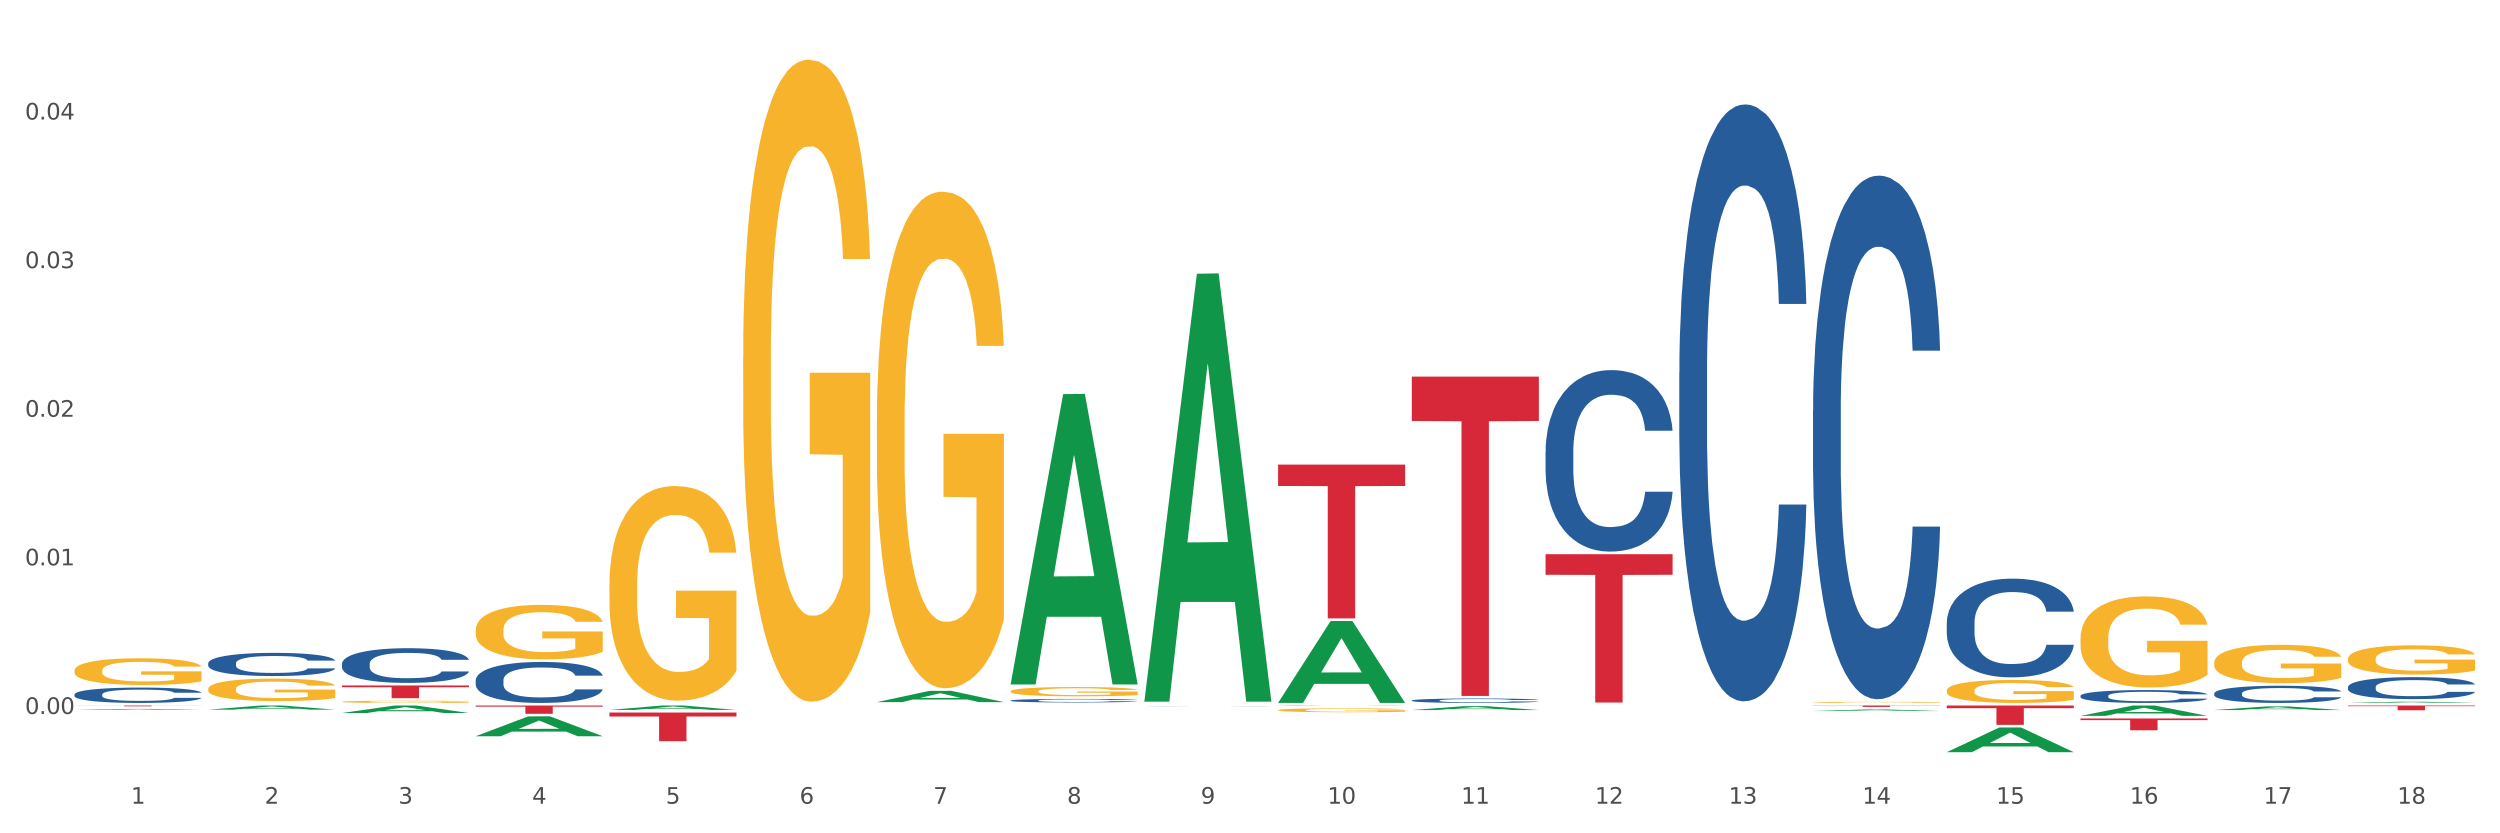 <?xml version="1.0" encoding="utf-8" standalone="no"?>
<!DOCTYPE svg PUBLIC "-//W3C//DTD SVG 1.1//EN"
  "http://www.w3.org/Graphics/SVG/1.1/DTD/svg11.dtd">
<svg xmlns:xlink="http://www.w3.org/1999/xlink" width="1080pt" height="360pt" viewBox="0 0 1080 360" xmlns="http://www.w3.org/2000/svg" version="1.1">
 <rect x="0" y="0" width="1080" height="360" fill="#333333" stroke="none"/>
 <defs>
  <style type="text/css">*{stroke-linejoin: round; stroke-linecap: butt}</style>
 </defs>
 <g id="figure_1">
  <g id="patch_1">
   <path d="M 0 360 
L 1080 360 
L 1080 0 
L 0 0 
z
" style="fill: #ffffff; stroke: #ffffff; stroke-linejoin: miter"/>
  </g>
  <g id="axes_1">
   <g id="matplotlib.axis_1">
    <g id="xtick_1">
     <g id="text_1">
      <!-- 1 -->
      <g style="fill: #4d4d4d" transform="translate(56.563 347.204) scale(0.096 -0.096)">
       <defs>
        <path id="DejaVuSans-31" d="M 794 531 
L 1825 531 
L 1825 4091 
L 703 3866 
L 703 4441 
L 1819 4666 
L 2450 4666 
L 2450 531 
L 3481 531 
L 3481 0 
L 794 0 
L 794 531 
z
" transform="scale(0.016)"/>
       </defs>
       <use xlink:href="#DejaVuSans-31"/>
      </g>
     </g>
    </g>
    <g id="xtick_2">
     <g id="text_2">
      <!-- 2 -->
      <g style="fill: #4d4d4d" transform="translate(114.336 347.204) scale(0.096 -0.096)">
       <defs>
        <path id="DejaVuSans-32" d="M 1228 531 
L 3431 531 
L 3431 0 
L 469 0 
L 469 531 
Q 828 903 1448 1529 
Q 2069 2156 2228 2338 
Q 2531 2678 2651 2914 
Q 2772 3150 2772 3378 
Q 2772 3750 2511 3984 
Q 2250 4219 1831 4219 
Q 1534 4219 1204 4116 
Q 875 4013 500 3803 
L 500 4441 
Q 881 4594 1212 4672 
Q 1544 4750 1819 4750 
Q 2544 4750 2975 4387 
Q 3406 4025 3406 3419 
Q 3406 3131 3298 2873 
Q 3191 2616 2906 2266 
Q 2828 2175 2409 1742 
Q 1991 1309 1228 531 
z
" transform="scale(0.016)"/>
       </defs>
       <use xlink:href="#DejaVuSans-32"/>
      </g>
     </g>
    </g>
    <g id="xtick_3">
     <g id="text_3">
      <!-- 3 -->
      <g style="fill: #4d4d4d" transform="translate(172.109 347.204) scale(0.096 -0.096)">
       <defs>
        <path id="DejaVuSans-33" d="M 2597 2516 
Q 3050 2419 3304 2112 
Q 3559 1806 3559 1356 
Q 3559 666 3084 287 
Q 2609 -91 1734 -91 
Q 1441 -91 1130 -33 
Q 819 25 488 141 
L 488 750 
Q 750 597 1062 519 
Q 1375 441 1716 441 
Q 2309 441 2620 675 
Q 2931 909 2931 1356 
Q 2931 1769 2642 2001 
Q 2353 2234 1838 2234 
L 1294 2234 
L 1294 2753 
L 1863 2753 
Q 2328 2753 2575 2939 
Q 2822 3125 2822 3475 
Q 2822 3834 2567 4026 
Q 2313 4219 1838 4219 
Q 1578 4219 1281 4162 
Q 984 4106 628 3988 
L 628 4550 
Q 988 4650 1302 4700 
Q 1616 4750 1894 4750 
Q 2613 4750 3031 4423 
Q 3450 4097 3450 3541 
Q 3450 3153 3228 2886 
Q 3006 2619 2597 2516 
z
" transform="scale(0.016)"/>
       </defs>
       <use xlink:href="#DejaVuSans-33"/>
      </g>
     </g>
    </g>
    <g id="xtick_4">
     <g id="text_4">
      <!-- 4 -->
      <g style="fill: #4d4d4d" transform="translate(229.882 347.204) scale(0.096 -0.096)">
       <defs>
        <path id="DejaVuSans-34" d="M 2419 4116 
L 825 1625 
L 2419 1625 
L 2419 4116 
z
M 2253 4666 
L 3047 4666 
L 3047 1625 
L 3713 1625 
L 3713 1100 
L 3047 1100 
L 3047 0 
L 2419 0 
L 2419 1100 
L 313 1100 
L 313 1709 
L 2253 4666 
z
" transform="scale(0.016)"/>
       </defs>
       <use xlink:href="#DejaVuSans-34"/>
      </g>
     </g>
    </g>
    <g id="xtick_5">
     <g id="text_5">
      <!-- 5 -->
      <g style="fill: #4d4d4d" transform="translate(287.655 347.204) scale(0.096 -0.096)">
       <defs>
        <path id="DejaVuSans-35" d="M 691 4666 
L 3169 4666 
L 3169 4134 
L 1269 4134 
L 1269 2991 
Q 1406 3038 1543 3061 
Q 1681 3084 1819 3084 
Q 2600 3084 3056 2656 
Q 3513 2228 3513 1497 
Q 3513 744 3044 326 
Q 2575 -91 1722 -91 
Q 1428 -91 1123 -41 
Q 819 9 494 109 
L 494 744 
Q 775 591 1075 516 
Q 1375 441 1709 441 
Q 2250 441 2565 725 
Q 2881 1009 2881 1497 
Q 2881 1984 2565 2268 
Q 2250 2553 1709 2553 
Q 1456 2553 1204 2497 
Q 953 2441 691 2322 
L 691 4666 
z
" transform="scale(0.016)"/>
       </defs>
       <use xlink:href="#DejaVuSans-35"/>
      </g>
     </g>
    </g>
    <g id="xtick_6">
     <g id="text_6">
      <!-- 6 -->
      <g style="fill: #4d4d4d" transform="translate(345.428 347.204) scale(0.096 -0.096)">
       <defs>
        <path id="DejaVuSans-36" d="M 2113 2584 
Q 1688 2584 1439 2293 
Q 1191 2003 1191 1497 
Q 1191 994 1439 701 
Q 1688 409 2113 409 
Q 2538 409 2786 701 
Q 3034 994 3034 1497 
Q 3034 2003 2786 2293 
Q 2538 2584 2113 2584 
z
M 3366 4563 
L 3366 3988 
Q 3128 4100 2886 4159 
Q 2644 4219 2406 4219 
Q 1781 4219 1451 3797 
Q 1122 3375 1075 2522 
Q 1259 2794 1537 2939 
Q 1816 3084 2150 3084 
Q 2853 3084 3261 2657 
Q 3669 2231 3669 1497 
Q 3669 778 3244 343 
Q 2819 -91 2113 -91 
Q 1303 -91 875 529 
Q 447 1150 447 2328 
Q 447 3434 972 4092 
Q 1497 4750 2381 4750 
Q 2619 4750 2861 4703 
Q 3103 4656 3366 4563 
z
" transform="scale(0.016)"/>
       </defs>
       <use xlink:href="#DejaVuSans-36"/>
      </g>
     </g>
    </g>
    <g id="xtick_7">
     <g id="text_7">
      <!-- 7 -->
      <g style="fill: #4d4d4d" transform="translate(403.201 347.204) scale(0.096 -0.096)">
       <defs>
        <path id="DejaVuSans-37" d="M 525 4666 
L 3525 4666 
L 3525 4397 
L 1831 0 
L 1172 0 
L 2766 4134 
L 525 4134 
L 525 4666 
z
" transform="scale(0.016)"/>
       </defs>
       <use xlink:href="#DejaVuSans-37"/>
      </g>
     </g>
    </g>
    <g id="xtick_8">
     <g id="text_8">
      <!-- 8 -->
      <g style="fill: #4d4d4d" transform="translate(460.974 347.204) scale(0.096 -0.096)">
       <defs>
        <path id="DejaVuSans-38" d="M 2034 2216 
Q 1584 2216 1326 1975 
Q 1069 1734 1069 1313 
Q 1069 891 1326 650 
Q 1584 409 2034 409 
Q 2484 409 2743 651 
Q 3003 894 3003 1313 
Q 3003 1734 2745 1975 
Q 2488 2216 2034 2216 
z
M 1403 2484 
Q 997 2584 770 2862 
Q 544 3141 544 3541 
Q 544 4100 942 4425 
Q 1341 4750 2034 4750 
Q 2731 4750 3128 4425 
Q 3525 4100 3525 3541 
Q 3525 3141 3298 2862 
Q 3072 2584 2669 2484 
Q 3125 2378 3379 2068 
Q 3634 1759 3634 1313 
Q 3634 634 3220 271 
Q 2806 -91 2034 -91 
Q 1263 -91 848 271 
Q 434 634 434 1313 
Q 434 1759 690 2068 
Q 947 2378 1403 2484 
z
M 1172 3481 
Q 1172 3119 1398 2916 
Q 1625 2713 2034 2713 
Q 2441 2713 2670 2916 
Q 2900 3119 2900 3481 
Q 2900 3844 2670 4047 
Q 2441 4250 2034 4250 
Q 1625 4250 1398 4047 
Q 1172 3844 1172 3481 
z
" transform="scale(0.016)"/>
       </defs>
       <use xlink:href="#DejaVuSans-38"/>
      </g>
     </g>
    </g>
    <g id="xtick_9">
     <g id="text_9">
      <!-- 9 -->
      <g style="fill: #4d4d4d" transform="translate(518.747 347.204) scale(0.096 -0.096)">
       <defs>
        <path id="DejaVuSans-39" d="M 703 97 
L 703 672 
Q 941 559 1184 500 
Q 1428 441 1663 441 
Q 2288 441 2617 861 
Q 2947 1281 2994 2138 
Q 2813 1869 2534 1725 
Q 2256 1581 1919 1581 
Q 1219 1581 811 2004 
Q 403 2428 403 3163 
Q 403 3881 828 4315 
Q 1253 4750 1959 4750 
Q 2769 4750 3195 4129 
Q 3622 3509 3622 2328 
Q 3622 1225 3098 567 
Q 2575 -91 1691 -91 
Q 1453 -91 1209 -44 
Q 966 3 703 97 
z
M 1959 2075 
Q 2384 2075 2632 2365 
Q 2881 2656 2881 3163 
Q 2881 3666 2632 3958 
Q 2384 4250 1959 4250 
Q 1534 4250 1286 3958 
Q 1038 3666 1038 3163 
Q 1038 2656 1286 2365 
Q 1534 2075 1959 2075 
z
" transform="scale(0.016)"/>
       </defs>
       <use xlink:href="#DejaVuSans-39"/>
      </g>
     </g>
    </g>
    <g id="xtick_10">
     <g id="text_10">
      <!-- 10 -->
      <g style="fill: #4d4d4d" transform="translate(573.466 347.204) scale(0.096 -0.096)">
       <defs>
        <path id="DejaVuSans-30" d="M 2034 4250 
Q 1547 4250 1301 3770 
Q 1056 3291 1056 2328 
Q 1056 1369 1301 889 
Q 1547 409 2034 409 
Q 2525 409 2770 889 
Q 3016 1369 3016 2328 
Q 3016 3291 2770 3770 
Q 2525 4250 2034 4250 
z
M 2034 4750 
Q 2819 4750 3233 4129 
Q 3647 3509 3647 2328 
Q 3647 1150 3233 529 
Q 2819 -91 2034 -91 
Q 1250 -91 836 529 
Q 422 1150 422 2328 
Q 422 3509 836 4129 
Q 1250 4750 2034 4750 
z
" transform="scale(0.016)"/>
       </defs>
       <use xlink:href="#DejaVuSans-31"/>
       <use xlink:href="#DejaVuSans-30" transform="translate(63.623 0)"/>
      </g>
     </g>
    </g>
    <g id="xtick_11">
     <g id="text_11">
      <!-- 11 -->
      <g style="fill: #4d4d4d" transform="translate(631.239 347.204) scale(0.096 -0.096)">
       <use xlink:href="#DejaVuSans-31"/>
       <use xlink:href="#DejaVuSans-31" transform="translate(63.623 0)"/>
      </g>
     </g>
    </g>
    <g id="xtick_12">
     <g id="text_12">
      <!-- 12 -->
      <g style="fill: #4d4d4d" transform="translate(689.012 347.204) scale(0.096 -0.096)">
       <use xlink:href="#DejaVuSans-31"/>
       <use xlink:href="#DejaVuSans-32" transform="translate(63.623 0)"/>
      </g>
     </g>
    </g>
    <g id="xtick_13">
     <g id="text_13">
      <!-- 13 -->
      <g style="fill: #4d4d4d" transform="translate(746.785 347.204) scale(0.096 -0.096)">
       <use xlink:href="#DejaVuSans-31"/>
       <use xlink:href="#DejaVuSans-33" transform="translate(63.623 0)"/>
      </g>
     </g>
    </g>
    <g id="xtick_14">
     <g id="text_14">
      <!-- 14 -->
      <g style="fill: #4d4d4d" transform="translate(804.558 347.204) scale(0.096 -0.096)">
       <use xlink:href="#DejaVuSans-31"/>
       <use xlink:href="#DejaVuSans-34" transform="translate(63.623 0)"/>
      </g>
     </g>
    </g>
    <g id="xtick_15">
     <g id="text_15">
      <!-- 15 -->
      <g style="fill: #4d4d4d" transform="translate(862.331 347.204) scale(0.096 -0.096)">
       <use xlink:href="#DejaVuSans-31"/>
       <use xlink:href="#DejaVuSans-35" transform="translate(63.623 0)"/>
      </g>
     </g>
    </g>
    <g id="xtick_16">
     <g id="text_16">
      <!-- 16 -->
      <g style="fill: #4d4d4d" transform="translate(920.104 347.204) scale(0.096 -0.096)">
       <use xlink:href="#DejaVuSans-31"/>
       <use xlink:href="#DejaVuSans-36" transform="translate(63.623 0)"/>
      </g>
     </g>
    </g>
    <g id="xtick_17">
     <g id="text_17">
      <!-- 17 -->
      <g style="fill: #4d4d4d" transform="translate(977.877 347.204) scale(0.096 -0.096)">
       <use xlink:href="#DejaVuSans-31"/>
       <use xlink:href="#DejaVuSans-37" transform="translate(63.623 0)"/>
      </g>
     </g>
    </g>
    <g id="xtick_18">
     <g id="text_18">
      <!-- 18 -->
      <g style="fill: #4d4d4d" transform="translate(1035.65 347.204) scale(0.096 -0.096)">
       <use xlink:href="#DejaVuSans-31"/>
       <use xlink:href="#DejaVuSans-38" transform="translate(63.623 0)"/>
      </g>
     </g>
    </g>
    <g id="xtick_19"/>
    <g id="xtick_20"/>
    <g id="xtick_21"/>
    <g id="xtick_22"/>
    <g id="xtick_23"/>
    <g id="xtick_24"/>
    <g id="xtick_25"/>
    <g id="xtick_26"/>
    <g id="xtick_27"/>
    <g id="xtick_28"/>
    <g id="xtick_29"/>
    <g id="xtick_30"/>
    <g id="xtick_31"/>
    <g id="xtick_32"/>
    <g id="xtick_33"/>
    <g id="xtick_34"/>
    <g id="xtick_35"/>
   </g>
   <g id="matplotlib.axis_2">
    <g id="ytick_1">
     <g id="text_19">
      <!-- 0.00 -->
      <g style="fill: #4d4d4d" transform="translate(10.8 308.428) scale(0.096 -0.096)">
       <defs>
        <path id="DejaVuSans-2e" d="M 684 794 
L 1344 794 
L 1344 0 
L 684 0 
L 684 794 
z
" transform="scale(0.016)"/>
       </defs>
       <use xlink:href="#DejaVuSans-30"/>
       <use xlink:href="#DejaVuSans-2e" transform="translate(63.623 0)"/>
       <use xlink:href="#DejaVuSans-30" transform="translate(95.41 0)"/>
       <use xlink:href="#DejaVuSans-30" transform="translate(159.033 0)"/>
      </g>
     </g>
    </g>
    <g id="ytick_2">
     <g id="text_20">
      <!-- 0.01 -->
      <g style="fill: #4d4d4d" transform="translate(10.8 244.231) scale(0.096 -0.096)">
       <use xlink:href="#DejaVuSans-30"/>
       <use xlink:href="#DejaVuSans-2e" transform="translate(63.623 0)"/>
       <use xlink:href="#DejaVuSans-30" transform="translate(95.41 0)"/>
       <use xlink:href="#DejaVuSans-31" transform="translate(159.033 0)"/>
      </g>
     </g>
    </g>
    <g id="ytick_3">
     <g id="text_21">
      <!-- 0.02 -->
      <g style="fill: #4d4d4d" transform="translate(10.8 180.034) scale(0.096 -0.096)">
       <use xlink:href="#DejaVuSans-30"/>
       <use xlink:href="#DejaVuSans-2e" transform="translate(63.623 0)"/>
       <use xlink:href="#DejaVuSans-30" transform="translate(95.41 0)"/>
       <use xlink:href="#DejaVuSans-32" transform="translate(159.033 0)"/>
      </g>
     </g>
    </g>
    <g id="ytick_4">
     <g id="text_22">
      <!-- 0.03 -->
      <g style="fill: #4d4d4d" transform="translate(10.8 115.837) scale(0.096 -0.096)">
       <use xlink:href="#DejaVuSans-30"/>
       <use xlink:href="#DejaVuSans-2e" transform="translate(63.623 0)"/>
       <use xlink:href="#DejaVuSans-30" transform="translate(95.41 0)"/>
       <use xlink:href="#DejaVuSans-33" transform="translate(159.033 0)"/>
      </g>
     </g>
    </g>
    <g id="ytick_5">
     <g id="text_23">
      <!-- 0.04 -->
      <g style="fill: #4d4d4d" transform="translate(10.8 51.64) scale(0.096 -0.096)">
       <use xlink:href="#DejaVuSans-30"/>
       <use xlink:href="#DejaVuSans-2e" transform="translate(63.623 0)"/>
       <use xlink:href="#DejaVuSans-30" transform="translate(95.41 0)"/>
       <use xlink:href="#DejaVuSans-34" transform="translate(159.033 0)"/>
      </g>
     </g>
    </g>
    <g id="ytick_6"/>
    <g id="ytick_7"/>
    <g id="ytick_8"/>
    <g id="ytick_9"/>
    <g id="ytick_10"/>
   </g>
   <g id="PolyCollection_1">
    <path d="M 32.175 306.703 
L 32.232 306.702 
L 54.864 306.25 
L 64.257 306.249 
L 87.059 306.704 
L 76.196 306.704 
L 71.273 306.598 
L 47.905 306.598 
L 47.735 306.6 
L 42.982 306.704 
L 32.175 306.704 
L 32.175 306.703 
L 50.847 306.535 
L 68.331 306.534 
L 59.674 306.346 
L 59.561 306.345 
L 59.447 306.347 
L 50.79 306.534 
L 50.847 306.535 
L 32.175 306.703 
z
" clip-path="url(#p580bb0de58)" style="fill: #109648"/>
    <path d="M 89.948 306.575 
L 90.005 306.573 
L 112.637 304.782 
L 122.03 304.781 
L 144.832 306.578 
L 133.969 306.578 
L 129.046 306.159 
L 105.678 306.159 
L 105.508 306.166 
L 100.755 306.578 
L 89.948 306.578 
L 89.948 306.575 
L 108.62 305.91 
L 126.104 305.908 
L 117.447 305.164 
L 117.334 305.16 
L 117.22 305.165 
L 108.563 305.908 
L 108.62 305.91 
L 89.948 306.575 
z
" clip-path="url(#p580bb0de58)" style="fill: #109648"/>
    <path d="M 147.721 308.023 
L 147.778 308.02 
L 170.41 304.784 
L 179.803 304.781 
L 202.605 308.029 
L 191.742 308.029 
L 186.819 307.273 
L 163.451 307.273 
L 163.281 307.285 
L 158.528 308.029 
L 147.721 308.029 
L 147.721 308.023 
L 166.393 306.821 
L 183.877 306.818 
L 175.22 305.473 
L 175.107 305.467 
L 174.993 305.476 
L 166.336 306.818 
L 166.393 306.821 
L 147.721 308.023 
z
" clip-path="url(#p580bb0de58)" style="fill: #109648"/>
    <path d="M 205.494 318.037 
L 205.551 318.029 
L 228.183 309.473 
L 237.576 309.465 
L 260.378 318.053 
L 249.515 318.053 
L 244.592 316.053 
L 221.224 316.053 
L 221.054 316.085 
L 216.301 318.053 
L 205.494 318.053 
L 205.494 318.037 
L 224.166 314.86 
L 241.65 314.852 
L 232.993 311.295 
L 232.88 311.279 
L 232.766 311.303 
L 224.109 314.852 
L 224.166 314.86 
L 205.494 318.037 
z
" clip-path="url(#p580bb0de58)" style="fill: #109648"/>
    <path d="M 1014.316 296.795 
L 1014.381 296.786 
L 1014.381 296.543 
L 1014.575 296.213 
L 1015.289 295.606 
L 1016.197 295.147 
L 1017.754 294.609 
L 1018.597 294.384 
L 1019.7 294.132 
L 1021.971 293.725 
L 1024.566 293.378 
L 1026.382 293.187 
L 1027.745 293.065 
L 1030.794 292.849 
L 1032.546 292.753 
L 1034.362 292.675 
L 1035.919 292.623 
L 1038.514 292.562 
L 1040.59 292.536 
L 1042.99 292.528 
L 1045.002 292.536 
L 1047.661 292.571 
L 1051.554 292.675 
L 1053.046 292.736 
L 1055.057 292.84 
L 1057.133 292.979 
L 1058.82 293.118 
L 1060.766 293.317 
L 1062.777 293.577 
L 1064.724 293.907 
L 1066.086 294.21 
L 1067.189 294.531 
L 1068.162 294.921 
L 1068.876 295.346 
L 1069.2 295.702 
L 1057.328 295.702 
L 1057.003 295.381 
L 1056.355 295.034 
L 1055.706 294.8 
L 1054.992 294.609 
L 1053.889 294.392 
L 1052.916 294.254 
L 1051.294 294.089 
L 1049.802 293.985 
L 1048.57 293.924 
L 1047.078 293.872 
L 1043.899 293.82 
L 1041.628 293.82 
L 1040.201 293.837 
L 1038.449 293.881 
L 1036.957 293.941 
L 1035.205 294.045 
L 1033.843 294.158 
L 1032.481 294.306 
L 1031.702 294.41 
L 1030.534 294.6 
L 1029.756 294.757 
L 1028.718 295.025 
L 1028.134 295.216 
L 1027.096 295.711 
L 1026.642 296.075 
L 1026.447 296.326 
L 1026.318 296.604 
L 1026.318 297.957 
L 1026.707 298.564 
L 1027.031 298.824 
L 1027.55 299.119 
L 1028.523 299.5 
L 1029.951 299.873 
L 1031.443 300.142 
L 1032.675 300.307 
L 1033.843 300.428 
L 1035.011 300.524 
L 1036.438 300.61 
L 1037.606 300.662 
L 1039.357 300.714 
L 1041.433 300.74 
L 1043.055 300.74 
L 1046.364 300.697 
L 1047.856 300.654 
L 1049.283 300.593 
L 1050.84 300.498 
L 1052.073 300.393 
L 1052.787 300.315 
L 1053.954 300.151 
L 1054.863 299.977 
L 1055.641 299.778 
L 1056.16 299.604 
L 1056.744 299.344 
L 1057.198 299.049 
L 1057.328 298.893 
L 1069.2 298.893 
L 1068.94 299.205 
L 1068.486 299.509 
L 1067.578 299.917 
L 1066.864 300.151 
L 1065.762 300.437 
L 1064.594 300.68 
L 1062.972 300.949 
L 1061.48 301.148 
L 1059.923 301.321 
L 1058.236 301.478 
L 1055.187 301.694 
L 1054.084 301.755 
L 1051.749 301.859 
L 1049.932 301.92 
L 1047.272 301.981 
L 1044.547 302.015 
L 1041.693 302.024 
L 1039.163 302.007 
L 1036.373 301.954 
L 1034.622 301.902 
L 1032.675 301.824 
L 1030.405 301.703 
L 1028.264 301.556 
L 1026.253 301.382 
L 1024.371 301.183 
L 1022.62 300.957 
L 1020.349 300.584 
L 1018.662 300.22 
L 1017.43 299.882 
L 1016.586 299.596 
L 1015.743 299.231 
L 1015.289 298.98 
L 1014.575 298.373 
L 1014.316 297.809 
L 1014.316 296.795 
z
" clip-path="url(#p580bb0de58)" style="fill: #255c99"/>
    <path d="M 956.543 299.576 
L 956.608 299.569 
L 956.608 299.379 
L 956.802 299.121 
L 957.516 298.647 
L 958.424 298.287 
L 959.981 297.867 
L 960.824 297.691 
L 961.927 297.494 
L 964.198 297.175 
L 966.793 296.904 
L 968.609 296.755 
L 969.972 296.66 
L 973.021 296.491 
L 974.773 296.416 
L 976.589 296.355 
L 978.146 296.314 
L 980.741 296.267 
L 982.817 296.246 
L 985.217 296.24 
L 987.229 296.246 
L 989.888 296.274 
L 993.781 296.355 
L 995.273 296.402 
L 997.284 296.484 
L 999.36 296.592 
L 1001.047 296.701 
L 1002.993 296.857 
L 1005.004 297.06 
L 1006.951 297.318 
L 1008.313 297.555 
L 1009.416 297.806 
L 1010.389 298.111 
L 1011.103 298.443 
L 1011.427 298.721 
L 999.555 298.721 
L 999.231 298.471 
L 998.582 298.199 
L 997.933 298.016 
L 997.219 297.867 
L 996.116 297.698 
L 995.143 297.589 
L 993.521 297.46 
L 992.029 297.379 
L 990.797 297.331 
L 989.305 297.291 
L 986.126 297.25 
L 983.855 297.25 
L 982.428 297.264 
L 980.676 297.297 
L 979.184 297.345 
L 977.432 297.426 
L 976.07 297.514 
L 974.708 297.63 
L 973.929 297.711 
L 972.761 297.86 
L 971.983 297.982 
L 970.945 298.193 
L 970.361 298.342 
L 969.323 298.728 
L 968.869 299.013 
L 968.674 299.21 
L 968.545 299.427 
L 968.545 300.484 
L 968.934 300.959 
L 969.258 301.162 
L 969.777 301.393 
L 970.75 301.691 
L 972.178 301.983 
L 973.67 302.193 
L 974.902 302.322 
L 976.07 302.417 
L 977.238 302.492 
L 978.665 302.559 
L 979.833 302.6 
L 981.584 302.641 
L 983.66 302.661 
L 985.282 302.661 
L 988.591 302.627 
L 990.083 302.593 
L 991.51 302.546 
L 993.067 302.471 
L 994.3 302.39 
L 995.014 302.329 
L 996.181 302.2 
L 997.09 302.064 
L 997.868 301.908 
L 998.387 301.773 
L 998.971 301.569 
L 999.425 301.339 
L 999.555 301.217 
L 1011.427 301.217 
L 1011.168 301.461 
L 1010.713 301.698 
L 1009.805 302.017 
L 1009.092 302.2 
L 1007.989 302.424 
L 1006.821 302.614 
L 1005.199 302.824 
L 1003.707 302.98 
L 1002.15 303.115 
L 1000.463 303.237 
L 997.414 303.407 
L 996.311 303.454 
L 993.976 303.536 
L 992.159 303.583 
L 989.499 303.631 
L 986.774 303.658 
L 983.92 303.665 
L 981.39 303.651 
L 978.6 303.61 
L 976.849 303.57 
L 974.902 303.509 
L 972.632 303.414 
L 970.491 303.298 
L 968.48 303.163 
L 966.598 303.007 
L 964.847 302.831 
L 962.576 302.539 
L 960.889 302.254 
L 959.657 301.99 
L 958.813 301.766 
L 957.97 301.481 
L 957.516 301.285 
L 956.802 300.81 
L 956.543 300.369 
L 956.543 299.576 
z
" clip-path="url(#p580bb0de58)" style="fill: #255c99"/>
    <path d="M 898.77 300.603 
L 898.835 300.598 
L 898.835 300.455 
L 899.029 300.262 
L 899.743 299.907 
L 900.651 299.638 
L 902.208 299.323 
L 903.051 299.191 
L 904.154 299.044 
L 906.425 298.805 
L 909.02 298.602 
L 910.836 298.49 
L 912.199 298.419 
L 915.248 298.292 
L 917 298.236 
L 918.816 298.191 
L 920.373 298.16 
L 922.968 298.125 
L 925.044 298.109 
L 927.444 298.104 
L 929.456 298.109 
L 932.116 298.13 
L 936.008 298.191 
L 937.5 298.226 
L 939.511 298.287 
L 941.587 298.368 
L 943.274 298.45 
L 945.22 298.566 
L 947.231 298.719 
L 949.178 298.912 
L 950.54 299.089 
L 951.643 299.277 
L 952.616 299.506 
L 953.33 299.755 
L 953.654 299.963 
L 941.782 299.963 
L 941.458 299.775 
L 940.809 299.572 
L 940.16 299.435 
L 939.446 299.323 
L 938.344 299.196 
L 937.37 299.115 
L 935.749 299.018 
L 934.256 298.957 
L 933.024 298.922 
L 931.532 298.891 
L 928.353 298.861 
L 926.082 298.861 
L 924.655 298.871 
L 922.903 298.896 
L 921.411 298.932 
L 919.659 298.993 
L 918.297 299.059 
L 916.935 299.145 
L 916.156 299.206 
L 914.988 299.318 
L 914.21 299.409 
L 913.172 299.567 
L 912.588 299.678 
L 911.55 299.968 
L 911.096 300.181 
L 910.901 300.328 
L 910.772 300.491 
L 910.772 301.283 
L 911.161 301.638 
L 911.485 301.791 
L 912.004 301.963 
L 912.977 302.187 
L 914.405 302.405 
L 915.897 302.563 
L 917.129 302.659 
L 918.297 302.73 
L 919.465 302.786 
L 920.892 302.837 
L 922.06 302.867 
L 923.811 302.898 
L 925.887 302.913 
L 927.509 302.913 
L 930.818 302.888 
L 932.31 302.862 
L 933.737 302.827 
L 935.294 302.771 
L 936.527 302.71 
L 937.241 302.664 
L 938.408 302.568 
L 939.317 302.466 
L 940.095 302.349 
L 940.614 302.248 
L 941.198 302.096 
L 941.652 301.923 
L 941.782 301.831 
L 953.654 301.831 
L 953.395 302.014 
L 952.94 302.192 
L 952.032 302.431 
L 951.319 302.568 
L 950.216 302.735 
L 949.048 302.878 
L 947.426 303.035 
L 945.934 303.152 
L 944.377 303.253 
L 942.69 303.345 
L 939.641 303.472 
L 938.538 303.507 
L 936.203 303.568 
L 934.386 303.604 
L 931.726 303.639 
L 929.002 303.659 
L 926.147 303.665 
L 923.617 303.654 
L 920.827 303.624 
L 919.076 303.593 
L 917.129 303.548 
L 914.859 303.477 
L 912.718 303.39 
L 910.707 303.289 
L 908.825 303.172 
L 907.074 303.04 
L 904.803 302.822 
L 903.116 302.608 
L 901.884 302.41 
L 901.04 302.243 
L 900.197 302.029 
L 899.743 301.882 
L 899.029 301.527 
L 898.77 301.197 
L 898.77 300.603 
z
" clip-path="url(#p580bb0de58)" style="fill: #255c99"/>
    <path d="M 956.543 286.212 
L 956.607 286.197 
L 956.607 285.653 
L 956.737 285.184 
L 957.385 284.049 
L 958.357 283.111 
L 959.07 282.612 
L 959.783 282.203 
L 960.625 281.795 
L 961.662 281.371 
L 963.541 280.751 
L 964.707 280.433 
L 966.133 280.1 
L 968.725 279.616 
L 970.604 279.344 
L 972.548 279.117 
L 975.723 278.844 
L 977.797 278.723 
L 980 278.633 
L 982.656 278.572 
L 984.665 278.557 
L 989.072 278.602 
L 992.83 278.738 
L 994.644 278.844 
L 996.977 279.026 
L 998.208 279.147 
L 1000.217 279.389 
L 1002.29 279.707 
L 1003.716 279.979 
L 1005.854 280.493 
L 1007.474 281.008 
L 1008.965 281.643 
L 1009.742 282.082 
L 1010.325 282.491 
L 1010.844 282.96 
L 1011.362 283.701 
L 999.698 283.701 
L 999.245 283.171 
L 998.532 282.672 
L 997.495 282.188 
L 996.588 281.885 
L 995.033 281.507 
L 993.607 281.265 
L 992.117 281.083 
L 990.303 280.932 
L 988.877 280.857 
L 986.868 280.796 
L 982.916 280.811 
L 980.259 280.932 
L 978.445 281.083 
L 977.278 281.22 
L 976.241 281.371 
L 975.075 281.583 
L 973.714 281.9 
L 972.742 282.188 
L 971.77 282.551 
L 970.993 282.914 
L 970.28 283.338 
L 969.697 283.792 
L 969.243 284.261 
L 968.854 284.836 
L 968.53 285.789 
L 968.53 287.861 
L 968.66 288.33 
L 968.984 288.951 
L 969.373 289.42 
L 970.021 289.98 
L 970.604 290.358 
L 971.706 290.902 
L 972.937 291.356 
L 973.909 291.644 
L 974.881 291.886 
L 976.565 292.219 
L 978.445 292.491 
L 980.065 292.657 
L 982.268 292.809 
L 983.758 292.869 
L 985.054 292.9 
L 988.229 292.9 
L 990.497 292.854 
L 993.024 292.748 
L 994.968 292.612 
L 996.588 292.446 
L 998.403 292.173 
L 999.569 291.916 
L 999.569 288.754 
L 985.313 288.739 
L 985.313 286.636 
L 1011.427 286.636 
L 1011.427 292.809 
L 1010.325 293.126 
L 1009.094 293.414 
L 1007.798 293.671 
L 1005.854 293.989 
L 1003.522 294.291 
L 1001.448 294.503 
L 999.245 294.685 
L 996.653 294.851 
L 993.283 295.003 
L 991.21 295.063 
L 988.618 295.108 
L 985.572 295.124 
L 982.916 295.093 
L 980.324 295.018 
L 977.602 294.881 
L 974.945 294.685 
L 972.937 294.488 
L 970.928 294.246 
L 968.79 293.928 
L 967.105 293.626 
L 965.809 293.353 
L 964.383 293.005 
L 962.828 292.552 
L 961.662 292.143 
L 960.625 291.719 
L 959.523 291.175 
L 958.746 290.706 
L 957.968 290.116 
L 957.515 289.677 
L 956.996 288.996 
L 956.607 288.043 
L 956.543 286.212 
z
" clip-path="url(#p580bb0de58)" style="fill: #f7b32b"/>
    <path d="M 321.04 153.937 
L 321.105 153.683 
L 321.105 144.564 
L 321.234 136.711 
L 321.882 117.713 
L 322.854 102.007 
L 323.567 93.648 
L 324.28 86.808 
L 325.122 79.969 
L 326.159 72.876 
L 328.038 62.49 
L 329.205 57.171 
L 330.63 51.598 
L 333.222 43.492 
L 335.101 38.932 
L 337.045 35.132 
L 340.22 30.572 
L 342.294 28.546 
L 344.497 27.026 
L 347.154 26.013 
L 349.162 25.759 
L 353.569 26.519 
L 357.327 28.799 
L 359.141 30.572 
L 361.474 33.612 
L 362.705 35.639 
L 364.714 39.692 
L 366.788 45.011 
L 368.213 49.571 
L 370.352 58.184 
L 371.972 66.796 
L 373.462 77.436 
L 374.239 84.782 
L 374.823 91.621 
L 375.341 99.474 
L 375.859 111.886 
L 364.196 111.886 
L 363.742 103.02 
L 363.029 94.661 
L 361.993 86.555 
L 361.085 81.489 
L 359.53 75.156 
L 358.105 71.103 
L 356.614 68.063 
L 354.8 65.53 
L 353.374 64.263 
L 351.366 63.25 
L 347.413 63.503 
L 344.756 65.53 
L 342.942 68.063 
L 341.775 70.343 
L 340.739 72.876 
L 339.572 76.422 
L 338.212 81.742 
L 337.24 86.555 
L 336.268 92.635 
L 335.49 98.714 
L 334.777 105.807 
L 334.194 113.406 
L 333.74 121.259 
L 333.352 130.885 
L 333.028 146.844 
L 333.028 181.548 
L 333.157 189.401 
L 333.481 199.787 
L 333.87 207.639 
L 334.518 217.012 
L 335.101 223.345 
L 336.203 232.464 
L 337.434 240.064 
L 338.406 244.877 
L 339.378 248.93 
L 341.063 254.503 
L 342.942 259.062 
L 344.562 261.849 
L 346.765 264.382 
L 348.255 265.395 
L 349.551 265.902 
L 352.726 265.902 
L 354.994 265.142 
L 357.521 263.369 
L 359.465 261.089 
L 361.085 258.302 
L 362.9 253.743 
L 364.066 249.436 
L 364.066 196.494 
L 349.81 196.24 
L 349.81 161.03 
L 375.924 161.03 
L 375.924 264.382 
L 374.823 269.702 
L 373.591 274.515 
L 372.296 278.821 
L 370.352 284.14 
L 368.019 289.207 
L 365.945 292.753 
L 363.742 295.793 
L 361.15 298.579 
L 357.781 301.113 
L 355.707 302.126 
L 353.115 302.886 
L 350.07 303.139 
L 347.413 302.632 
L 344.821 301.366 
L 342.099 299.086 
L 339.443 295.793 
L 337.434 292.5 
L 335.425 288.447 
L 333.287 283.127 
L 331.602 278.061 
L 330.306 273.501 
L 328.881 267.675 
L 327.325 260.076 
L 326.159 253.236 
L 325.122 246.143 
L 324.021 237.024 
L 323.243 229.171 
L 322.465 219.292 
L 322.012 211.946 
L 321.493 200.547 
L 321.105 184.588 
L 321.04 153.937 
z
" clip-path="url(#p580bb0de58)" style="fill: #f7b32b"/>
    <path d="M 263.267 252.811 
L 263.332 252.727 
L 263.332 249.679 
L 263.461 247.054 
L 264.109 240.704 
L 265.081 235.454 
L 265.794 232.66 
L 266.507 230.374 
L 267.349 228.088 
L 268.386 225.718 
L 270.265 222.246 
L 271.432 220.468 
L 272.857 218.605 
L 275.449 215.896 
L 277.328 214.372 
L 279.272 213.102 
L 282.447 211.578 
L 284.521 210.901 
L 286.724 210.393 
L 289.381 210.054 
L 291.389 209.969 
L 295.796 210.223 
L 299.554 210.985 
L 301.368 211.578 
L 303.701 212.594 
L 304.932 213.271 
L 306.941 214.626 
L 309.015 216.404 
L 310.44 217.928 
L 312.579 220.807 
L 314.199 223.686 
L 315.689 227.242 
L 316.466 229.697 
L 317.05 231.983 
L 317.568 234.608 
L 318.086 238.756 
L 306.423 238.756 
L 305.969 235.793 
L 305.256 232.999 
L 304.22 230.29 
L 303.312 228.596 
L 301.757 226.48 
L 300.332 225.125 
L 298.841 224.109 
L 297.027 223.262 
L 295.601 222.839 
L 293.593 222.5 
L 289.64 222.585 
L 286.983 223.262 
L 285.169 224.109 
L 284.002 224.871 
L 282.966 225.718 
L 281.799 226.903 
L 280.439 228.681 
L 279.467 230.29 
L 278.495 232.322 
L 277.717 234.354 
L 277.004 236.724 
L 276.421 239.264 
L 275.967 241.889 
L 275.579 245.107 
L 275.255 250.441 
L 275.255 262.04 
L 275.384 264.665 
L 275.708 268.136 
L 276.097 270.761 
L 276.745 273.894 
L 277.328 276.01 
L 278.43 279.059 
L 279.661 281.599 
L 280.633 283.207 
L 281.605 284.562 
L 283.29 286.425 
L 285.169 287.949 
L 286.789 288.88 
L 288.992 289.727 
L 290.482 290.065 
L 291.778 290.235 
L 294.953 290.235 
L 297.221 289.981 
L 299.748 289.388 
L 301.692 288.626 
L 303.312 287.695 
L 305.127 286.171 
L 306.293 284.731 
L 306.293 267.036 
L 292.037 266.951 
L 292.037 255.182 
L 318.151 255.182 
L 318.151 289.727 
L 317.05 291.505 
L 315.819 293.113 
L 314.523 294.553 
L 312.579 296.331 
L 310.246 298.024 
L 308.172 299.21 
L 305.969 300.226 
L 303.377 301.157 
L 300.008 302.004 
L 297.934 302.342 
L 295.342 302.596 
L 292.297 302.681 
L 289.64 302.512 
L 287.048 302.088 
L 284.326 301.326 
L 281.67 300.226 
L 279.661 299.125 
L 277.652 297.77 
L 275.514 295.992 
L 273.829 294.299 
L 272.533 292.775 
L 271.108 290.827 
L 269.552 288.287 
L 268.386 286.001 
L 267.349 283.631 
L 266.248 280.583 
L 265.47 277.958 
L 264.692 274.656 
L 264.239 272.2 
L 263.721 268.39 
L 263.332 263.056 
L 263.267 252.811 
z
" clip-path="url(#p580bb0de58)" style="fill: #f7b32b"/>
    <path d="M 783.224 303.414 
L 783.289 303.414 
L 783.289 303.398 
L 783.418 303.385 
L 784.066 303.353 
L 785.038 303.327 
L 785.751 303.313 
L 786.464 303.302 
L 787.306 303.29 
L 788.343 303.278 
L 790.222 303.261 
L 791.388 303.252 
L 792.814 303.242 
L 795.406 303.229 
L 797.285 303.221 
L 799.229 303.215 
L 802.404 303.207 
L 804.478 303.204 
L 806.681 303.201 
L 809.338 303.199 
L 811.346 303.199 
L 815.753 303.2 
L 819.511 303.204 
L 821.325 303.207 
L 823.658 303.212 
L 824.889 303.216 
L 826.898 303.222 
L 828.971 303.231 
L 830.397 303.239 
L 832.535 303.253 
L 834.155 303.268 
L 835.646 303.286 
L 836.423 303.298 
L 837.007 303.31 
L 837.525 303.323 
L 838.043 303.344 
L 826.38 303.344 
L 825.926 303.329 
L 825.213 303.315 
L 824.176 303.301 
L 823.269 303.293 
L 821.714 303.282 
L 820.288 303.275 
L 818.798 303.27 
L 816.984 303.266 
L 815.558 303.264 
L 813.549 303.262 
L 809.597 303.262 
L 806.94 303.266 
L 805.126 303.27 
L 803.959 303.274 
L 802.922 303.278 
L 801.756 303.284 
L 800.395 303.293 
L 799.423 303.301 
L 798.451 303.311 
L 797.674 303.321 
L 796.961 303.333 
L 796.378 303.346 
L 795.924 303.359 
L 795.535 303.375 
L 795.211 303.402 
L 795.211 303.461 
L 795.341 303.474 
L 795.665 303.491 
L 796.054 303.504 
L 796.702 303.52 
L 797.285 303.531 
L 798.387 303.546 
L 799.618 303.559 
L 800.59 303.567 
L 801.562 303.574 
L 803.246 303.583 
L 805.126 303.591 
L 806.746 303.595 
L 808.949 303.6 
L 810.439 303.601 
L 811.735 303.602 
L 814.91 303.602 
L 817.178 303.601 
L 819.705 303.598 
L 821.649 303.594 
L 823.269 303.589 
L 825.084 303.582 
L 826.25 303.574 
L 826.25 303.486 
L 811.994 303.485 
L 811.994 303.426 
L 838.108 303.426 
L 838.108 303.6 
L 837.007 303.608 
L 835.775 303.617 
L 834.479 303.624 
L 832.535 303.633 
L 830.203 303.641 
L 828.129 303.647 
L 825.926 303.652 
L 823.334 303.657 
L 819.964 303.661 
L 817.891 303.663 
L 815.299 303.664 
L 812.253 303.665 
L 809.597 303.664 
L 807.005 303.662 
L 804.283 303.658 
L 801.627 303.652 
L 799.618 303.647 
L 797.609 303.64 
L 795.471 303.631 
L 793.786 303.622 
L 792.49 303.615 
L 791.064 303.605 
L 789.509 303.592 
L 788.343 303.581 
L 787.306 303.569 
L 786.204 303.554 
L 785.427 303.54 
L 784.649 303.524 
L 784.196 303.512 
L 783.677 303.492 
L 783.289 303.466 
L 783.224 303.414 
z
" clip-path="url(#p580bb0de58)" style="fill: #f7b32b"/>
    <path d="M 552.132 306.779 
L 552.197 306.777 
L 552.197 306.721 
L 552.326 306.674 
L 552.974 306.558 
L 553.946 306.462 
L 554.659 306.411 
L 555.372 306.369 
L 556.214 306.328 
L 557.251 306.285 
L 559.13 306.221 
L 560.296 306.189 
L 561.722 306.155 
L 564.314 306.105 
L 566.193 306.078 
L 568.137 306.054 
L 571.312 306.027 
L 573.386 306.014 
L 575.589 306.005 
L 578.246 305.999 
L 580.254 305.997 
L 584.661 306.002 
L 588.419 306.016 
L 590.233 306.027 
L 592.566 306.045 
L 593.797 306.058 
L 595.806 306.082 
L 597.88 306.115 
L 599.305 306.142 
L 601.443 306.195 
L 603.063 306.247 
L 604.554 306.312 
L 605.331 306.357 
L 605.915 306.399 
L 606.433 306.447 
L 606.951 306.522 
L 595.288 306.522 
L 594.834 306.468 
L 594.121 306.417 
L 593.084 306.368 
L 592.177 306.337 
L 590.622 306.298 
L 589.197 306.274 
L 587.706 306.255 
L 585.892 306.24 
L 584.466 306.232 
L 582.458 306.226 
L 578.505 306.227 
L 575.848 306.24 
L 574.034 306.255 
L 572.867 306.269 
L 571.831 306.285 
L 570.664 306.306 
L 569.303 306.339 
L 568.331 306.368 
L 567.359 306.405 
L 566.582 306.442 
L 565.869 306.485 
L 565.286 306.532 
L 564.832 306.579 
L 564.444 306.638 
L 564.12 306.735 
L 564.12 306.947 
L 564.249 306.995 
L 564.573 307.058 
L 564.962 307.106 
L 565.61 307.163 
L 566.193 307.202 
L 567.295 307.257 
L 568.526 307.304 
L 569.498 307.333 
L 570.47 307.358 
L 572.155 307.392 
L 574.034 307.419 
L 575.654 307.436 
L 577.857 307.452 
L 579.347 307.458 
L 580.643 307.461 
L 583.818 307.461 
L 586.086 307.456 
L 588.613 307.446 
L 590.557 307.432 
L 592.177 307.415 
L 593.992 307.387 
L 595.158 307.361 
L 595.158 307.038 
L 580.902 307.036 
L 580.902 306.822 
L 607.016 306.822 
L 607.016 307.452 
L 605.915 307.484 
L 604.683 307.514 
L 603.387 307.54 
L 601.443 307.572 
L 599.111 307.603 
L 597.037 307.625 
L 594.834 307.643 
L 592.242 307.66 
L 588.873 307.676 
L 586.799 307.682 
L 584.207 307.687 
L 581.162 307.688 
L 578.505 307.685 
L 575.913 307.677 
L 573.191 307.663 
L 570.535 307.643 
L 568.526 307.623 
L 566.517 307.599 
L 564.379 307.566 
L 562.694 307.535 
L 561.398 307.507 
L 559.972 307.472 
L 558.417 307.426 
L 557.251 307.384 
L 556.214 307.341 
L 555.113 307.285 
L 554.335 307.237 
L 553.557 307.177 
L 553.104 307.132 
L 552.585 307.063 
L 552.197 306.965 
L 552.132 306.779 
z
" clip-path="url(#p580bb0de58)" style="fill: #f7b32b"/>
    <path d="M 436.586 298.652 
L 436.651 298.648 
L 436.651 298.516 
L 436.78 298.402 
L 437.428 298.127 
L 438.4 297.9 
L 439.113 297.779 
L 439.826 297.68 
L 440.668 297.581 
L 441.705 297.478 
L 443.584 297.328 
L 444.75 297.251 
L 446.176 297.17 
L 448.768 297.053 
L 450.647 296.987 
L 452.591 296.932 
L 455.766 296.866 
L 457.84 296.836 
L 460.043 296.814 
L 462.7 296.8 
L 464.708 296.796 
L 469.115 296.807 
L 472.873 296.84 
L 474.687 296.866 
L 477.02 296.91 
L 478.251 296.939 
L 480.26 296.998 
L 482.334 297.075 
L 483.759 297.141 
L 485.898 297.266 
L 487.517 297.39 
L 489.008 297.544 
L 489.785 297.651 
L 490.369 297.75 
L 490.887 297.863 
L 491.405 298.043 
L 479.742 298.043 
L 479.288 297.915 
L 478.575 297.794 
L 477.539 297.676 
L 476.631 297.603 
L 475.076 297.511 
L 473.651 297.453 
L 472.16 297.409 
L 470.346 297.372 
L 468.92 297.354 
L 466.912 297.339 
L 462.959 297.343 
L 460.302 297.372 
L 458.488 297.409 
L 457.321 297.442 
L 456.285 297.478 
L 455.118 297.53 
L 453.757 297.607 
L 452.785 297.676 
L 451.814 297.764 
L 451.036 297.852 
L 450.323 297.955 
L 449.74 298.065 
L 449.286 298.179 
L 448.898 298.318 
L 448.574 298.549 
L 448.574 299.052 
L 448.703 299.165 
L 449.027 299.316 
L 449.416 299.429 
L 450.064 299.565 
L 450.647 299.657 
L 451.749 299.789 
L 452.98 299.899 
L 453.952 299.968 
L 454.924 300.027 
L 456.609 300.108 
L 458.488 300.174 
L 460.108 300.214 
L 462.311 300.251 
L 463.801 300.266 
L 465.097 300.273 
L 468.272 300.273 
L 470.54 300.262 
L 473.067 300.236 
L 475.011 300.203 
L 476.631 300.163 
L 478.446 300.097 
L 479.612 300.034 
L 479.612 299.268 
L 465.356 299.264 
L 465.356 298.755 
L 491.47 298.755 
L 491.47 300.251 
L 490.369 300.328 
L 489.137 300.398 
L 487.841 300.46 
L 485.898 300.537 
L 483.565 300.61 
L 481.491 300.662 
L 479.288 300.706 
L 476.696 300.746 
L 473.327 300.783 
L 471.253 300.797 
L 468.661 300.808 
L 465.616 300.812 
L 462.959 300.805 
L 460.367 300.786 
L 457.645 300.753 
L 454.989 300.706 
L 452.98 300.658 
L 450.971 300.599 
L 448.833 300.522 
L 447.148 300.449 
L 445.852 300.383 
L 444.426 300.299 
L 442.871 300.189 
L 441.705 300.089 
L 440.668 299.987 
L 439.567 299.855 
L 438.789 299.741 
L 438.011 299.598 
L 437.558 299.492 
L 437.039 299.327 
L 436.651 299.096 
L 436.586 298.652 
z
" clip-path="url(#p580bb0de58)" style="fill: #f7b32b"/>
    <path d="M 378.813 181.928 
L 378.878 181.732 
L 378.878 174.679 
L 379.007 168.605 
L 379.655 153.911 
L 380.627 141.765 
L 381.34 135.299 
L 382.053 130.009 
L 382.895 124.72 
L 383.932 119.234 
L 385.811 111.201 
L 386.977 107.087 
L 388.403 102.777 
L 390.995 96.508 
L 392.874 92.981 
L 394.818 90.042 
L 397.993 86.516 
L 400.067 84.948 
L 402.27 83.773 
L 404.927 82.989 
L 406.935 82.793 
L 411.342 83.381 
L 415.1 85.144 
L 416.914 86.516 
L 419.247 88.867 
L 420.478 90.434 
L 422.487 93.569 
L 424.561 97.683 
L 425.986 101.21 
L 428.125 107.871 
L 429.745 114.532 
L 431.235 122.761 
L 432.012 128.442 
L 432.596 133.732 
L 433.114 139.805 
L 433.632 149.405 
L 421.969 149.405 
L 421.515 142.548 
L 420.802 136.083 
L 419.766 129.814 
L 418.858 125.895 
L 417.303 120.997 
L 415.878 117.863 
L 414.387 115.512 
L 412.573 113.552 
L 411.147 112.573 
L 409.139 111.789 
L 405.186 111.985 
L 402.529 113.552 
L 400.715 115.512 
L 399.548 117.275 
L 398.512 119.234 
L 397.345 121.977 
L 395.984 126.091 
L 395.013 129.814 
L 394.041 134.516 
L 393.263 139.218 
L 392.55 144.703 
L 391.967 150.581 
L 391.513 156.654 
L 391.125 164.099 
L 390.801 176.442 
L 390.801 203.283 
L 390.93 209.356 
L 391.254 217.389 
L 391.643 223.462 
L 392.291 230.711 
L 392.874 235.609 
L 393.976 242.662 
L 395.207 248.54 
L 396.179 252.262 
L 397.151 255.397 
L 398.836 259.707 
L 400.715 263.234 
L 402.335 265.389 
L 404.538 267.348 
L 406.028 268.131 
L 407.324 268.523 
L 410.499 268.523 
L 412.767 267.936 
L 415.294 266.564 
L 417.238 264.801 
L 418.858 262.646 
L 420.673 259.119 
L 421.839 255.789 
L 421.839 214.842 
L 407.583 214.646 
L 407.583 187.413 
L 433.697 187.413 
L 433.697 267.348 
L 432.596 271.462 
L 431.364 275.184 
L 430.068 278.515 
L 428.125 282.629 
L 425.792 286.548 
L 423.718 289.291 
L 421.515 291.642 
L 418.923 293.797 
L 415.554 295.756 
L 413.48 296.54 
L 410.888 297.127 
L 407.843 297.323 
L 405.186 296.931 
L 402.594 295.952 
L 399.872 294.189 
L 397.216 291.642 
L 395.207 289.095 
L 393.198 285.96 
L 391.06 281.846 
L 389.375 277.927 
L 388.079 274.401 
L 386.654 269.895 
L 385.098 264.017 
L 383.932 258.727 
L 382.895 253.242 
L 381.794 246.189 
L 381.016 240.115 
L 380.238 232.474 
L 379.785 226.793 
L 379.266 217.977 
L 378.878 205.634 
L 378.813 181.928 
z
" clip-path="url(#p580bb0de58)" style="fill: #f7b32b"/>
    <path d="M 840.997 298.327 
L 841.062 298.318 
L 841.062 297.992 
L 841.191 297.711 
L 841.839 297.032 
L 842.811 296.47 
L 843.524 296.171 
L 844.237 295.926 
L 845.079 295.681 
L 846.116 295.428 
L 847.995 295.056 
L 849.161 294.866 
L 850.587 294.667 
L 853.179 294.377 
L 855.058 294.213 
L 857.002 294.078 
L 860.177 293.914 
L 862.251 293.842 
L 864.454 293.788 
L 867.111 293.751 
L 869.119 293.742 
L 873.526 293.769 
L 877.284 293.851 
L 879.098 293.914 
L 881.431 294.023 
L 882.662 294.096 
L 884.671 294.241 
L 886.744 294.431 
L 888.17 294.594 
L 890.308 294.902 
L 891.928 295.21 
L 893.419 295.591 
L 894.196 295.854 
L 894.779 296.098 
L 895.298 296.379 
L 895.816 296.823 
L 884.153 296.823 
L 883.699 296.506 
L 882.986 296.207 
L 881.949 295.917 
L 881.042 295.736 
L 879.487 295.509 
L 878.061 295.364 
L 876.571 295.256 
L 874.757 295.165 
L 873.331 295.12 
L 871.322 295.083 
L 867.37 295.092 
L 864.713 295.165 
L 862.899 295.256 
L 861.732 295.337 
L 860.695 295.428 
L 859.529 295.555 
L 858.168 295.745 
L 857.196 295.917 
L 856.224 296.134 
L 855.447 296.352 
L 854.734 296.606 
L 854.151 296.878 
L 853.697 297.158 
L 853.308 297.503 
L 852.984 298.074 
L 852.984 299.315 
L 853.114 299.596 
L 853.438 299.967 
L 853.827 300.248 
L 854.475 300.584 
L 855.058 300.81 
L 856.16 301.136 
L 857.391 301.408 
L 858.363 301.58 
L 859.335 301.725 
L 861.019 301.925 
L 862.899 302.088 
L 864.519 302.188 
L 866.722 302.278 
L 868.212 302.314 
L 869.508 302.333 
L 872.683 302.333 
L 874.951 302.305 
L 877.478 302.242 
L 879.422 302.16 
L 881.042 302.061 
L 882.857 301.898 
L 884.023 301.744 
L 884.023 299.85 
L 869.767 299.841 
L 869.767 298.581 
L 895.881 298.581 
L 895.881 302.278 
L 894.779 302.468 
L 893.548 302.641 
L 892.252 302.795 
L 890.308 302.985 
L 887.976 303.166 
L 885.902 303.293 
L 883.699 303.402 
L 881.107 303.501 
L 877.737 303.592 
L 875.664 303.628 
L 873.072 303.656 
L 870.026 303.665 
L 867.37 303.646 
L 864.778 303.601 
L 862.056 303.52 
L 859.4 303.402 
L 857.391 303.284 
L 855.382 303.139 
L 853.244 302.949 
L 851.559 302.767 
L 850.263 302.604 
L 848.837 302.396 
L 847.282 302.124 
L 846.116 301.879 
L 845.079 301.626 
L 843.977 301.3 
L 843.2 301.019 
L 842.422 300.665 
L 841.969 300.402 
L 841.45 299.995 
L 841.062 299.424 
L 840.997 298.327 
z
" clip-path="url(#p580bb0de58)" style="fill: #f7b32b"/>
    <path d="M 898.77 275.822 
L 898.835 275.786 
L 898.835 274.492 
L 898.964 273.378 
L 899.612 270.683 
L 900.584 268.455 
L 901.297 267.269 
L 902.01 266.298 
L 902.852 265.328 
L 903.889 264.322 
L 905.768 262.848 
L 906.934 262.094 
L 908.36 261.303 
L 910.952 260.153 
L 912.831 259.506 
L 914.775 258.967 
L 917.95 258.32 
L 920.024 258.033 
L 922.227 257.817 
L 924.884 257.674 
L 926.892 257.638 
L 931.299 257.745 
L 935.057 258.069 
L 936.871 258.32 
L 939.204 258.752 
L 940.435 259.039 
L 942.444 259.614 
L 944.517 260.369 
L 945.943 261.016 
L 948.081 262.238 
L 949.701 263.459 
L 951.192 264.969 
L 951.969 266.011 
L 952.552 266.981 
L 953.071 268.095 
L 953.589 269.856 
L 941.926 269.856 
L 941.472 268.598 
L 940.759 267.412 
L 939.722 266.262 
L 938.815 265.544 
L 937.26 264.645 
L 935.834 264.07 
L 934.344 263.639 
L 932.53 263.28 
L 931.104 263.1 
L 929.095 262.956 
L 925.143 262.992 
L 922.486 263.28 
L 920.672 263.639 
L 919.505 263.962 
L 918.468 264.322 
L 917.302 264.825 
L 915.941 265.58 
L 914.969 266.262 
L 913.997 267.125 
L 913.22 267.987 
L 912.507 268.994 
L 911.924 270.072 
L 911.47 271.186 
L 911.081 272.551 
L 910.757 274.815 
L 910.757 279.739 
L 910.887 280.853 
L 911.211 282.326 
L 911.6 283.44 
L 912.248 284.77 
L 912.831 285.668 
L 913.933 286.962 
L 915.164 288.04 
L 916.136 288.723 
L 917.108 289.298 
L 918.792 290.088 
L 920.672 290.735 
L 922.292 291.131 
L 924.495 291.49 
L 925.985 291.634 
L 927.281 291.706 
L 930.456 291.706 
L 932.724 291.598 
L 935.251 291.346 
L 937.195 291.023 
L 938.815 290.627 
L 940.63 289.981 
L 941.796 289.37 
L 941.796 281.859 
L 927.54 281.823 
L 927.54 276.828 
L 953.654 276.828 
L 953.654 291.49 
L 952.552 292.245 
L 951.321 292.927 
L 950.025 293.538 
L 948.081 294.293 
L 945.749 295.012 
L 943.675 295.515 
L 941.472 295.946 
L 938.88 296.341 
L 935.51 296.701 
L 933.437 296.844 
L 930.845 296.952 
L 927.799 296.988 
L 925.143 296.916 
L 922.551 296.737 
L 919.829 296.413 
L 917.172 295.946 
L 915.164 295.479 
L 913.155 294.904 
L 911.017 294.149 
L 909.332 293.43 
L 908.036 292.784 
L 906.61 291.957 
L 905.055 290.879 
L 903.889 289.909 
L 902.852 288.902 
L 901.75 287.609 
L 900.973 286.495 
L 900.195 285.093 
L 899.742 284.051 
L 899.223 282.434 
L 898.835 280.17 
L 898.77 275.822 
z
" clip-path="url(#p580bb0de58)" style="fill: #f7b32b"/>
    <path d="M 1014.316 284.621 
L 1014.38 284.61 
L 1014.38 284.195 
L 1014.51 283.837 
L 1015.158 282.973 
L 1016.13 282.258 
L 1016.843 281.877 
L 1017.556 281.566 
L 1018.398 281.255 
L 1019.435 280.932 
L 1021.314 280.459 
L 1022.48 280.217 
L 1023.906 279.963 
L 1026.498 279.595 
L 1028.377 279.387 
L 1030.321 279.214 
L 1033.496 279.007 
L 1035.57 278.914 
L 1037.773 278.845 
L 1040.429 278.799 
L 1042.438 278.788 
L 1046.845 278.822 
L 1050.603 278.926 
L 1052.417 279.007 
L 1054.75 279.145 
L 1055.981 279.237 
L 1057.99 279.422 
L 1060.063 279.664 
L 1061.489 279.871 
L 1063.627 280.263 
L 1065.247 280.655 
L 1066.738 281.139 
L 1067.515 281.474 
L 1068.098 281.785 
L 1068.617 282.142 
L 1069.135 282.707 
L 1057.471 282.707 
L 1057.018 282.304 
L 1056.305 281.923 
L 1055.268 281.554 
L 1054.361 281.324 
L 1052.806 281.036 
L 1051.38 280.851 
L 1049.89 280.713 
L 1048.076 280.598 
L 1046.65 280.54 
L 1044.641 280.494 
L 1040.689 280.505 
L 1038.032 280.598 
L 1036.218 280.713 
L 1035.051 280.817 
L 1034.014 280.932 
L 1032.848 281.093 
L 1031.487 281.335 
L 1030.515 281.554 
L 1029.543 281.831 
L 1028.766 282.108 
L 1028.053 282.431 
L 1027.47 282.777 
L 1027.016 283.134 
L 1026.627 283.572 
L 1026.303 284.298 
L 1026.303 285.878 
L 1026.433 286.235 
L 1026.757 286.708 
L 1027.146 287.065 
L 1027.794 287.492 
L 1028.377 287.78 
L 1029.479 288.195 
L 1030.71 288.541 
L 1031.682 288.76 
L 1032.654 288.945 
L 1034.338 289.198 
L 1036.218 289.406 
L 1037.838 289.532 
L 1040.041 289.648 
L 1041.531 289.694 
L 1042.827 289.717 
L 1046.002 289.717 
L 1048.27 289.682 
L 1050.797 289.602 
L 1052.741 289.498 
L 1054.361 289.371 
L 1056.176 289.164 
L 1057.342 288.968 
L 1057.342 286.558 
L 1043.086 286.547 
L 1043.086 284.944 
L 1069.2 284.944 
L 1069.2 289.648 
L 1068.098 289.89 
L 1066.867 290.109 
L 1065.571 290.305 
L 1063.627 290.547 
L 1061.295 290.778 
L 1059.221 290.939 
L 1057.018 291.077 
L 1054.426 291.204 
L 1051.056 291.319 
L 1048.983 291.366 
L 1046.391 291.4 
L 1043.345 291.412 
L 1040.689 291.389 
L 1038.097 291.331 
L 1035.375 291.227 
L 1032.718 291.077 
L 1030.71 290.928 
L 1028.701 290.743 
L 1026.563 290.501 
L 1024.878 290.27 
L 1023.582 290.063 
L 1022.156 289.798 
L 1020.601 289.452 
L 1019.435 289.141 
L 1018.398 288.818 
L 1017.296 288.403 
L 1016.519 288.045 
L 1015.741 287.596 
L 1015.288 287.261 
L 1014.769 286.742 
L 1014.38 286.016 
L 1014.316 284.621 
z
" clip-path="url(#p580bb0de58)" style="fill: #f7b32b"/>
    <path d="M 783.224 177.512 
L 783.289 177.305 
L 783.289 171.521 
L 783.483 163.671 
L 784.197 149.21 
L 785.105 138.261 
L 786.662 125.452 
L 787.506 120.081 
L 788.608 114.09 
L 790.879 104.381 
L 793.474 96.117 
L 795.291 91.572 
L 796.653 88.68 
L 799.702 83.515 
L 801.454 81.243 
L 803.27 79.384 
L 804.827 78.144 
L 807.422 76.698 
L 809.498 76.078 
L 811.899 75.872 
L 813.91 76.078 
L 816.57 76.905 
L 820.462 79.384 
L 821.954 80.83 
L 823.965 83.309 
L 826.041 86.614 
L 827.728 89.92 
L 829.674 94.671 
L 831.685 100.869 
L 833.632 108.719 
L 834.994 115.949 
L 836.097 123.593 
L 837.07 132.889 
L 837.784 143.012 
L 838.108 151.482 
L 826.236 151.482 
L 825.912 143.838 
L 825.263 135.575 
L 824.614 129.997 
L 823.9 125.452 
L 822.798 120.288 
L 821.824 116.982 
L 820.203 113.057 
L 818.71 110.578 
L 817.478 109.132 
L 815.986 107.893 
L 812.807 106.653 
L 810.536 106.653 
L 809.109 107.066 
L 807.357 108.099 
L 805.865 109.545 
L 804.114 112.024 
L 802.751 114.71 
L 801.389 118.222 
L 800.61 120.701 
L 799.443 125.246 
L 798.664 128.964 
L 797.626 135.368 
L 797.042 139.913 
L 796.004 151.689 
L 795.55 160.365 
L 795.355 166.356 
L 795.226 172.967 
L 795.226 205.194 
L 795.615 219.655 
L 795.939 225.853 
L 796.458 232.877 
L 797.431 241.967 
L 798.859 250.85 
L 800.351 257.254 
L 801.583 261.179 
L 802.751 264.071 
L 803.919 266.344 
L 805.346 268.41 
L 806.514 269.649 
L 808.266 270.889 
L 810.342 271.508 
L 811.963 271.508 
L 815.272 270.475 
L 816.764 269.442 
L 818.191 267.996 
L 819.748 265.724 
L 820.981 263.245 
L 821.695 261.386 
L 822.862 257.46 
L 823.771 253.329 
L 824.549 248.577 
L 825.068 244.446 
L 825.652 238.248 
L 826.106 231.224 
L 826.236 227.506 
L 838.108 227.506 
L 837.849 234.943 
L 837.394 242.173 
L 836.486 251.883 
L 835.773 257.46 
L 834.67 264.278 
L 833.502 270.062 
L 831.88 276.466 
L 830.388 281.218 
L 828.831 285.35 
L 827.144 289.068 
L 824.095 294.233 
L 822.992 295.679 
L 820.657 298.158 
L 818.84 299.604 
L 816.18 301.05 
L 813.456 301.876 
L 810.601 302.083 
L 808.071 301.67 
L 805.281 300.43 
L 803.53 299.191 
L 801.583 297.332 
L 799.313 294.439 
L 797.172 290.927 
L 795.161 286.796 
L 793.279 282.044 
L 791.528 276.673 
L 789.257 267.79 
L 787.57 259.113 
L 786.338 251.056 
L 785.494 244.239 
L 784.651 235.562 
L 784.197 229.571 
L 783.483 215.11 
L 783.224 201.682 
L 783.224 177.512 
z
" clip-path="url(#p580bb0de58)" style="fill: #255c99"/>
    <path d="M 263.267 306.699 
L 263.324 306.697 
L 285.956 304.782 
L 295.349 304.781 
L 318.151 306.702 
L 307.288 306.702 
L 302.365 306.255 
L 278.997 306.255 
L 278.827 306.262 
L 274.074 306.702 
L 263.267 306.702 
L 263.267 306.699 
L 281.939 305.988 
L 299.423 305.986 
L 290.766 305.19 
L 290.653 305.187 
L 290.539 305.192 
L 281.882 305.986 
L 281.939 305.988 
L 263.267 306.699 
z
" clip-path="url(#p580bb0de58)" style="fill: #109648"/>
    <path d="M 378.813 303.312 
L 378.869 303.308 
L 401.502 298.444 
L 410.895 298.439 
L 433.697 303.321 
L 422.834 303.321 
L 417.911 302.185 
L 394.543 302.185 
L 394.373 302.203 
L 389.62 303.321 
L 378.813 303.321 
L 378.813 303.312 
L 397.485 301.506 
L 414.969 301.502 
L 406.312 299.48 
L 406.198 299.471 
L 406.085 299.484 
L 397.428 301.502 
L 397.485 301.506 
L 378.813 303.312 
z
" clip-path="url(#p580bb0de58)" style="fill: #109648"/>
    <path d="M 436.586 295.444 
L 436.642 295.326 
L 459.275 170.263 
L 468.668 170.145 
L 491.47 295.68 
L 480.606 295.68 
L 475.684 266.448 
L 452.316 266.448 
L 452.146 266.919 
L 447.393 295.68 
L 436.586 295.68 
L 436.586 295.444 
L 455.258 249.002 
L 472.742 248.884 
L 464.085 196.902 
L 463.971 196.667 
L 463.858 197.02 
L 455.201 248.884 
L 455.258 249.002 
L 436.586 295.444 
z
" clip-path="url(#p580bb0de58)" style="fill: #109648"/>
    <path d="M 840.997 269.136 
L 841.062 269.097 
L 841.062 268.006 
L 841.256 266.526 
L 841.97 263.799 
L 842.878 261.735 
L 844.435 259.319 
L 845.278 258.307 
L 846.381 257.177 
L 848.652 255.346 
L 851.247 253.788 
L 853.063 252.931 
L 854.426 252.385 
L 857.475 251.411 
L 859.227 250.983 
L 861.043 250.632 
L 862.6 250.399 
L 865.195 250.126 
L 867.271 250.009 
L 869.672 249.97 
L 871.683 250.009 
L 874.343 250.165 
L 878.235 250.632 
L 879.727 250.905 
L 881.738 251.372 
L 883.814 251.996 
L 885.501 252.619 
L 887.447 253.515 
L 889.458 254.684 
L 891.405 256.164 
L 892.767 257.527 
L 893.87 258.969 
L 894.843 260.722 
L 895.557 262.631 
L 895.881 264.228 
L 884.009 264.228 
L 883.685 262.786 
L 883.036 261.228 
L 882.387 260.176 
L 881.673 259.319 
L 880.571 258.345 
L 879.597 257.722 
L 877.976 256.982 
L 876.483 256.515 
L 875.251 256.242 
L 873.759 256.008 
L 870.58 255.774 
L 868.309 255.774 
L 866.882 255.852 
L 865.13 256.047 
L 863.638 256.32 
L 861.887 256.787 
L 860.524 257.294 
L 859.162 257.956 
L 858.383 258.423 
L 857.216 259.28 
L 856.437 259.982 
L 855.399 261.189 
L 854.815 262.046 
L 853.777 264.267 
L 853.323 265.903 
L 853.128 267.033 
L 852.999 268.279 
L 852.999 274.356 
L 853.388 277.083 
L 853.712 278.252 
L 854.231 279.576 
L 855.204 281.29 
L 856.632 282.965 
L 858.124 284.173 
L 859.356 284.913 
L 860.524 285.458 
L 861.692 285.887 
L 863.119 286.276 
L 864.287 286.51 
L 866.039 286.744 
L 868.115 286.861 
L 869.736 286.861 
L 873.045 286.666 
L 874.537 286.471 
L 875.964 286.199 
L 877.521 285.77 
L 878.754 285.303 
L 879.468 284.952 
L 880.635 284.212 
L 881.544 283.433 
L 882.322 282.537 
L 882.841 281.758 
L 883.425 280.589 
L 883.879 279.264 
L 884.009 278.563 
L 895.881 278.563 
L 895.622 279.966 
L 895.167 281.329 
L 894.259 283.16 
L 893.546 284.212 
L 892.443 285.497 
L 891.275 286.588 
L 889.653 287.796 
L 888.161 288.692 
L 886.604 289.471 
L 884.917 290.172 
L 881.868 291.146 
L 880.765 291.419 
L 878.43 291.886 
L 876.613 292.159 
L 873.953 292.431 
L 871.229 292.587 
L 868.374 292.626 
L 865.844 292.548 
L 863.054 292.315 
L 861.303 292.081 
L 859.356 291.73 
L 857.086 291.185 
L 854.945 290.523 
L 852.934 289.743 
L 851.052 288.848 
L 849.301 287.835 
L 847.03 286.16 
L 845.343 284.523 
L 844.111 283.004 
L 843.267 281.719 
L 842.424 280.083 
L 841.97 278.953 
L 841.256 276.226 
L 840.997 273.694 
L 840.997 269.136 
z
" clip-path="url(#p580bb0de58)" style="fill: #255c99"/>
    <path d="M 725.451 160.975 
L 725.516 160.74 
L 725.516 154.146 
L 725.71 145.197 
L 726.424 128.713 
L 727.332 116.232 
L 728.889 101.631 
L 729.733 95.509 
L 730.835 88.679 
L 733.106 77.611 
L 735.701 68.191 
L 737.518 63.011 
L 738.88 59.714 
L 741.929 53.826 
L 743.681 51.236 
L 745.497 49.117 
L 747.054 47.704 
L 749.649 46.055 
L 751.725 45.349 
L 754.126 45.113 
L 756.137 45.349 
L 758.797 46.291 
L 762.689 49.117 
L 764.181 50.765 
L 766.192 53.591 
L 768.268 57.359 
L 769.955 61.127 
L 771.901 66.543 
L 773.912 73.608 
L 775.859 82.556 
L 777.221 90.799 
L 778.324 99.512 
L 779.297 110.109 
L 780.011 121.648 
L 780.335 131.303 
L 768.463 131.303 
L 768.139 122.59 
L 767.49 113.17 
L 766.841 106.812 
L 766.127 101.631 
L 765.025 95.744 
L 764.051 91.976 
L 762.43 87.502 
L 760.937 84.676 
L 759.705 83.027 
L 758.213 81.614 
L 755.034 80.202 
L 752.763 80.202 
L 751.336 80.673 
L 749.584 81.85 
L 748.092 83.498 
L 746.341 86.324 
L 744.978 89.386 
L 743.616 93.389 
L 742.837 96.215 
L 741.67 101.396 
L 740.891 105.635 
L 739.853 112.935 
L 739.269 118.116 
L 738.231 131.539 
L 737.777 141.429 
L 737.582 148.259 
L 737.453 155.794 
L 737.453 192.531 
L 737.842 209.016 
L 738.166 216.08 
L 738.685 224.087 
L 739.658 234.449 
L 741.086 244.575 
L 742.578 251.875 
L 743.81 256.349 
L 744.978 259.646 
L 746.146 262.237 
L 747.573 264.592 
L 748.741 266.005 
L 750.493 267.418 
L 752.569 268.124 
L 754.19 268.124 
L 757.499 266.947 
L 758.991 265.769 
L 760.418 264.121 
L 761.975 261.53 
L 763.208 258.704 
L 763.922 256.585 
L 765.089 252.111 
L 765.998 247.401 
L 766.776 241.984 
L 767.295 237.275 
L 767.879 230.21 
L 768.333 222.203 
L 768.463 217.964 
L 780.335 217.964 
L 780.076 226.442 
L 779.621 234.684 
L 778.713 245.752 
L 778 252.111 
L 776.897 259.882 
L 775.729 266.476 
L 774.107 273.776 
L 772.615 279.192 
L 771.058 283.902 
L 769.371 288.141 
L 766.322 294.028 
L 765.219 295.677 
L 762.884 298.503 
L 761.067 300.151 
L 758.407 301.799 
L 755.683 302.741 
L 752.828 302.977 
L 750.298 302.506 
L 747.508 301.093 
L 745.757 299.68 
L 743.81 297.561 
L 741.54 294.264 
L 739.399 290.26 
L 737.388 285.55 
L 735.506 280.134 
L 733.755 274.011 
L 731.484 263.885 
L 729.797 253.995 
L 728.565 244.81 
L 727.721 237.039 
L 726.878 227.148 
L 726.424 220.319 
L 725.71 203.835 
L 725.451 188.528 
L 725.451 160.975 
z
" clip-path="url(#p580bb0de58)" style="fill: #255c99"/>
    <path d="M 667.678 195.112 
L 667.743 195.041 
L 667.743 193.036 
L 667.937 190.315 
L 668.651 185.303 
L 669.559 181.508 
L 671.116 177.068 
L 671.96 175.207 
L 673.062 173.13 
L 675.333 169.765 
L 677.928 166.901 
L 679.745 165.326 
L 681.107 164.323 
L 684.156 162.533 
L 685.908 161.746 
L 687.724 161.101 
L 689.281 160.672 
L 691.876 160.17 
L 693.952 159.955 
L 696.353 159.884 
L 698.364 159.955 
L 701.024 160.242 
L 704.916 161.101 
L 706.408 161.602 
L 708.419 162.462 
L 710.495 163.607 
L 712.182 164.753 
L 714.128 166.4 
L 716.139 168.548 
L 718.086 171.269 
L 719.448 173.775 
L 720.551 176.424 
L 721.524 179.646 
L 722.238 183.155 
L 722.562 186.09 
L 710.69 186.09 
L 710.366 183.441 
L 709.717 180.577 
L 709.068 178.644 
L 708.354 177.068 
L 707.252 175.278 
L 706.278 174.133 
L 704.657 172.772 
L 703.164 171.913 
L 701.932 171.412 
L 700.44 170.982 
L 697.261 170.553 
L 694.99 170.553 
L 693.563 170.696 
L 691.811 171.054 
L 690.319 171.555 
L 688.568 172.414 
L 687.205 173.345 
L 685.843 174.562 
L 685.064 175.422 
L 683.897 176.997 
L 683.118 178.286 
L 682.08 180.505 
L 681.496 182.081 
L 680.458 186.162 
L 680.004 189.169 
L 679.809 191.246 
L 679.68 193.537 
L 679.68 204.707 
L 680.069 209.719 
L 680.393 211.867 
L 680.912 214.302 
L 681.885 217.452 
L 683.313 220.531 
L 684.805 222.751 
L 686.037 224.111 
L 687.205 225.114 
L 688.373 225.901 
L 689.8 226.617 
L 690.968 227.047 
L 692.72 227.477 
L 694.796 227.692 
L 696.417 227.692 
L 699.726 227.334 
L 701.218 226.976 
L 702.645 226.474 
L 704.202 225.687 
L 705.435 224.827 
L 706.149 224.183 
L 707.316 222.823 
L 708.225 221.391 
L 709.003 219.744 
L 709.522 218.312 
L 710.106 216.164 
L 710.56 213.729 
L 710.69 212.44 
L 722.562 212.44 
L 722.303 215.018 
L 721.848 217.524 
L 720.94 220.889 
L 720.227 222.823 
L 719.124 225.185 
L 717.956 227.19 
L 716.334 229.41 
L 714.842 231.057 
L 713.285 232.489 
L 711.598 233.778 
L 708.549 235.568 
L 707.446 236.069 
L 705.111 236.928 
L 703.294 237.429 
L 700.634 237.931 
L 697.91 238.217 
L 695.055 238.289 
L 692.525 238.146 
L 689.735 237.716 
L 687.984 237.286 
L 686.037 236.642 
L 683.767 235.639 
L 681.626 234.422 
L 679.615 232.99 
L 677.733 231.343 
L 675.982 229.482 
L 673.711 226.403 
L 672.024 223.395 
L 670.792 220.603 
L 669.948 218.24 
L 669.105 215.233 
L 668.651 213.156 
L 667.937 208.144 
L 667.678 203.49 
L 667.678 195.112 
z
" clip-path="url(#p580bb0de58)" style="fill: #255c99"/>
    <path d="M 147.721 286.755 
L 147.786 286.742 
L 147.786 286.359 
L 147.98 285.839 
L 148.694 284.881 
L 149.602 284.156 
L 151.159 283.308 
L 152.003 282.952 
L 153.106 282.555 
L 155.376 281.912 
L 157.971 281.365 
L 159.788 281.064 
L 161.15 280.873 
L 164.199 280.53 
L 165.951 280.38 
L 167.767 280.257 
L 169.324 280.175 
L 171.919 280.079 
L 173.995 280.038 
L 176.396 280.024 
L 178.407 280.038 
L 181.067 280.093 
L 184.959 280.257 
L 186.451 280.353 
L 188.463 280.517 
L 190.539 280.736 
L 192.225 280.955 
L 194.172 281.269 
L 196.183 281.68 
L 198.129 282.2 
L 199.491 282.678 
L 200.594 283.185 
L 201.567 283.8 
L 202.281 284.471 
L 202.605 285.032 
L 190.733 285.032 
L 190.409 284.525 
L 189.76 283.978 
L 189.111 283.609 
L 188.398 283.308 
L 187.295 282.966 
L 186.322 282.747 
L 184.7 282.487 
L 183.208 282.323 
L 181.975 282.227 
L 180.483 282.145 
L 177.304 282.063 
L 175.033 282.063 
L 173.606 282.09 
L 171.854 282.159 
L 170.362 282.254 
L 168.611 282.418 
L 167.248 282.596 
L 165.886 282.829 
L 165.107 282.993 
L 163.94 283.294 
L 163.161 283.54 
L 162.123 283.964 
L 161.539 284.265 
L 160.501 285.045 
L 160.047 285.62 
L 159.853 286.017 
L 159.723 286.454 
L 159.723 288.589 
L 160.112 289.546 
L 160.436 289.957 
L 160.955 290.422 
L 161.929 291.024 
L 163.356 291.612 
L 164.848 292.036 
L 166.081 292.296 
L 167.248 292.488 
L 168.416 292.638 
L 169.843 292.775 
L 171.011 292.857 
L 172.763 292.939 
L 174.839 292.98 
L 176.461 292.98 
L 179.769 292.912 
L 181.261 292.844 
L 182.689 292.748 
L 184.246 292.597 
L 185.478 292.433 
L 186.192 292.31 
L 187.36 292.05 
L 188.268 291.776 
L 189.046 291.462 
L 189.565 291.188 
L 190.149 290.778 
L 190.603 290.313 
L 190.733 290.066 
L 202.605 290.066 
L 202.346 290.559 
L 201.892 291.038 
L 200.983 291.681 
L 200.27 292.05 
L 199.167 292.502 
L 197.999 292.885 
L 196.377 293.309 
L 194.885 293.623 
L 193.328 293.897 
L 191.641 294.143 
L 188.592 294.485 
L 187.489 294.581 
L 185.154 294.745 
L 183.337 294.841 
L 180.678 294.937 
L 177.953 294.992 
L 175.098 295.005 
L 172.568 294.978 
L 169.778 294.896 
L 168.027 294.814 
L 166.081 294.691 
L 163.81 294.499 
L 161.669 294.266 
L 159.658 293.993 
L 157.777 293.678 
L 156.025 293.322 
L 153.754 292.734 
L 152.068 292.16 
L 150.835 291.626 
L 149.992 291.174 
L 149.148 290.6 
L 148.694 290.203 
L 147.98 289.245 
L 147.721 288.356 
L 147.721 286.755 
z
" clip-path="url(#p580bb0de58)" style="fill: #255c99"/>
    <path d="M 205.494 293.914 
L 205.559 293.898 
L 205.559 293.445 
L 205.753 292.831 
L 206.467 291.699 
L 207.375 290.842 
L 208.932 289.84 
L 209.776 289.419 
L 210.879 288.95 
L 213.149 288.19 
L 215.744 287.544 
L 217.561 287.188 
L 218.923 286.961 
L 221.972 286.557 
L 223.724 286.379 
L 225.54 286.234 
L 227.097 286.137 
L 229.692 286.024 
L 231.768 285.975 
L 234.169 285.959 
L 236.18 285.975 
L 238.84 286.04 
L 242.732 286.234 
L 244.224 286.347 
L 246.236 286.541 
L 248.312 286.8 
L 249.998 287.058 
L 251.945 287.43 
L 253.956 287.915 
L 255.902 288.53 
L 257.264 289.096 
L 258.367 289.694 
L 259.34 290.422 
L 260.054 291.214 
L 260.378 291.877 
L 248.506 291.877 
L 248.182 291.279 
L 247.533 290.632 
L 246.884 290.195 
L 246.171 289.84 
L 245.068 289.435 
L 244.095 289.177 
L 242.473 288.869 
L 240.981 288.675 
L 239.748 288.562 
L 238.256 288.465 
L 235.077 288.368 
L 232.806 288.368 
L 231.379 288.401 
L 229.627 288.481 
L 228.135 288.595 
L 226.384 288.789 
L 225.021 288.999 
L 223.659 289.274 
L 222.88 289.468 
L 221.713 289.823 
L 220.934 290.115 
L 219.896 290.616 
L 219.312 290.972 
L 218.274 291.893 
L 217.82 292.572 
L 217.626 293.041 
L 217.496 293.559 
L 217.496 296.081 
L 217.885 297.213 
L 218.209 297.698 
L 218.728 298.248 
L 219.702 298.959 
L 221.129 299.655 
L 222.621 300.156 
L 223.854 300.463 
L 225.021 300.689 
L 226.189 300.867 
L 227.616 301.029 
L 228.784 301.126 
L 230.536 301.223 
L 232.612 301.271 
L 234.234 301.271 
L 237.542 301.191 
L 239.034 301.11 
L 240.462 300.997 
L 242.019 300.819 
L 243.251 300.625 
L 243.965 300.479 
L 245.133 300.172 
L 246.041 299.849 
L 246.819 299.477 
L 247.338 299.153 
L 247.922 298.668 
L 248.376 298.118 
L 248.506 297.827 
L 260.378 297.827 
L 260.119 298.409 
L 259.665 298.975 
L 258.756 299.735 
L 258.043 300.172 
L 256.94 300.706 
L 255.772 301.158 
L 254.15 301.66 
L 252.658 302.031 
L 251.101 302.355 
L 249.414 302.646 
L 246.365 303.05 
L 245.262 303.163 
L 242.927 303.357 
L 241.11 303.471 
L 238.45 303.584 
L 235.726 303.648 
L 232.871 303.665 
L 230.341 303.632 
L 227.551 303.535 
L 225.8 303.438 
L 223.854 303.293 
L 221.583 303.066 
L 219.442 302.791 
L 217.431 302.468 
L 215.55 302.096 
L 213.798 301.676 
L 211.527 300.98 
L 209.841 300.301 
L 208.608 299.671 
L 207.765 299.137 
L 206.921 298.458 
L 206.467 297.989 
L 205.753 296.857 
L 205.494 295.806 
L 205.494 293.914 
z
" clip-path="url(#p580bb0de58)" style="fill: #255c99"/>
    <path d="M 436.586 302.617 
L 436.651 302.615 
L 436.651 302.576 
L 436.845 302.523 
L 437.559 302.425 
L 438.467 302.351 
L 440.024 302.264 
L 440.868 302.228 
L 441.97 302.187 
L 444.241 302.121 
L 446.836 302.065 
L 448.653 302.034 
L 450.015 302.015 
L 453.064 301.98 
L 454.816 301.964 
L 456.632 301.952 
L 458.189 301.943 
L 460.784 301.934 
L 462.86 301.929 
L 465.261 301.928 
L 467.272 301.929 
L 469.932 301.935 
L 473.824 301.952 
L 475.316 301.962 
L 477.327 301.978 
L 479.403 302.001 
L 481.09 302.023 
L 483.036 302.055 
L 485.048 302.097 
L 486.994 302.151 
L 488.356 302.2 
L 489.459 302.251 
L 490.432 302.314 
L 491.146 302.383 
L 491.47 302.44 
L 479.598 302.44 
L 479.274 302.388 
L 478.625 302.332 
L 477.976 302.295 
L 477.263 302.264 
L 476.16 302.229 
L 475.187 302.207 
L 473.565 302.18 
L 472.073 302.163 
L 470.84 302.153 
L 469.348 302.145 
L 466.169 302.137 
L 463.898 302.137 
L 462.471 302.139 
L 460.719 302.146 
L 459.227 302.156 
L 457.476 302.173 
L 456.113 302.191 
L 454.751 302.215 
L 453.972 302.232 
L 452.805 302.263 
L 452.026 302.288 
L 450.988 302.331 
L 450.404 302.362 
L 449.366 302.442 
L 448.912 302.5 
L 448.718 302.541 
L 448.588 302.586 
L 448.588 302.804 
L 448.977 302.902 
L 449.301 302.944 
L 449.82 302.992 
L 450.794 303.053 
L 452.221 303.113 
L 453.713 303.157 
L 454.946 303.183 
L 456.113 303.203 
L 457.281 303.218 
L 458.708 303.232 
L 459.876 303.241 
L 461.628 303.249 
L 463.704 303.253 
L 465.326 303.253 
L 468.634 303.246 
L 470.126 303.239 
L 471.554 303.23 
L 473.111 303.214 
L 474.343 303.197 
L 475.057 303.185 
L 476.225 303.158 
L 477.133 303.13 
L 477.911 303.098 
L 478.43 303.07 
L 479.014 303.028 
L 479.468 302.98 
L 479.598 302.955 
L 491.47 302.955 
L 491.211 303.006 
L 490.757 303.055 
L 489.848 303.12 
L 489.135 303.158 
L 488.032 303.204 
L 486.864 303.244 
L 485.242 303.287 
L 483.75 303.319 
L 482.193 303.347 
L 480.506 303.372 
L 477.457 303.407 
L 476.354 303.417 
L 474.019 303.434 
L 472.202 303.444 
L 469.542 303.453 
L 466.818 303.459 
L 463.963 303.46 
L 461.433 303.458 
L 458.643 303.449 
L 456.892 303.441 
L 454.946 303.428 
L 452.675 303.409 
L 450.534 303.385 
L 448.523 303.357 
L 446.642 303.325 
L 444.89 303.288 
L 442.619 303.228 
L 440.932 303.169 
L 439.7 303.115 
L 438.856 303.069 
L 438.013 303.01 
L 437.559 302.969 
L 436.845 302.871 
L 436.586 302.78 
L 436.586 302.617 
z
" clip-path="url(#p580bb0de58)" style="fill: #255c99"/>
    <path d="M 494.359 305.332 
L 494.424 305.332 
L 494.424 305.33 
L 494.618 305.329 
L 495.332 305.325 
L 496.24 305.323 
L 497.797 305.319 
L 498.641 305.318 
L 499.743 305.317 
L 502.014 305.314 
L 504.609 305.312 
L 506.426 305.311 
L 507.788 305.311 
L 510.837 305.309 
L 512.589 305.309 
L 514.405 305.308 
L 515.962 305.308 
L 518.557 305.308 
L 520.633 305.308 
L 523.034 305.308 
L 525.045 305.308 
L 527.705 305.308 
L 531.597 305.308 
L 533.089 305.309 
L 535.1 305.309 
L 537.176 305.31 
L 538.863 305.311 
L 540.809 305.312 
L 542.821 305.314 
L 544.767 305.315 
L 546.129 305.317 
L 547.232 305.319 
L 548.205 305.321 
L 548.919 305.324 
L 549.243 305.326 
L 537.371 305.326 
L 537.047 305.324 
L 536.398 305.322 
L 535.749 305.321 
L 535.036 305.319 
L 533.933 305.318 
L 532.96 305.317 
L 531.338 305.316 
L 529.846 305.316 
L 528.613 305.316 
L 527.121 305.315 
L 523.942 305.315 
L 521.671 305.315 
L 520.244 305.315 
L 518.492 305.315 
L 517 305.316 
L 515.249 305.316 
L 513.886 305.317 
L 512.524 305.318 
L 511.745 305.318 
L 510.578 305.319 
L 509.799 305.32 
L 508.761 305.322 
L 508.177 305.323 
L 507.139 305.326 
L 506.685 305.328 
L 506.49 305.329 
L 506.361 305.331 
L 506.361 305.339 
L 506.75 305.342 
L 507.074 305.343 
L 507.593 305.345 
L 508.566 305.347 
L 509.994 305.349 
L 511.486 305.351 
L 512.718 305.352 
L 513.886 305.353 
L 515.054 305.353 
L 516.481 305.354 
L 517.649 305.354 
L 519.401 305.354 
L 521.477 305.354 
L 523.099 305.354 
L 526.407 305.354 
L 527.899 305.354 
L 529.327 305.354 
L 530.884 305.353 
L 532.116 305.352 
L 532.83 305.352 
L 533.998 305.351 
L 534.906 305.35 
L 535.684 305.349 
L 536.203 305.348 
L 536.787 305.346 
L 537.241 305.345 
L 537.371 305.344 
L 549.243 305.344 
L 548.984 305.346 
L 548.53 305.347 
L 547.621 305.35 
L 546.908 305.351 
L 545.805 305.353 
L 544.637 305.354 
L 543.015 305.356 
L 541.523 305.357 
L 539.966 305.358 
L 538.279 305.359 
L 535.23 305.36 
L 534.127 305.36 
L 531.792 305.361 
L 529.975 305.361 
L 527.315 305.361 
L 524.591 305.362 
L 521.736 305.362 
L 519.206 305.362 
L 516.416 305.361 
L 514.665 305.361 
L 512.718 305.361 
L 510.448 305.36 
L 508.307 305.359 
L 506.296 305.358 
L 504.414 305.357 
L 502.663 305.356 
L 500.392 305.353 
L 498.705 305.351 
L 497.473 305.349 
L 496.629 305.348 
L 495.786 305.346 
L 495.332 305.344 
L 494.618 305.341 
L 494.359 305.338 
L 494.359 305.332 
z
" clip-path="url(#p580bb0de58)" style="fill: #255c99"/>
    <path d="M 552.132 304.826 
L 552.197 304.826 
L 552.197 304.823 
L 552.391 304.82 
L 553.105 304.813 
L 554.013 304.808 
L 555.57 304.803 
L 556.414 304.8 
L 557.516 304.798 
L 559.787 304.793 
L 562.382 304.79 
L 564.199 304.788 
L 565.561 304.786 
L 568.61 304.784 
L 570.362 304.783 
L 572.178 304.782 
L 573.735 304.782 
L 576.33 304.781 
L 578.406 304.781 
L 580.807 304.781 
L 582.818 304.781 
L 585.478 304.781 
L 589.37 304.782 
L 590.862 304.783 
L 592.873 304.784 
L 594.949 304.785 
L 596.636 304.787 
L 598.582 304.789 
L 600.594 304.792 
L 602.54 304.795 
L 603.902 304.798 
L 605.005 304.802 
L 605.978 304.806 
L 606.692 304.811 
L 607.016 304.814 
L 595.144 304.814 
L 594.82 304.811 
L 594.171 304.807 
L 593.522 304.805 
L 592.809 304.803 
L 591.706 304.8 
L 590.733 304.799 
L 589.111 304.797 
L 587.619 304.796 
L 586.386 304.795 
L 584.894 304.795 
L 581.715 304.794 
L 579.444 304.794 
L 578.017 304.795 
L 576.265 304.795 
L 574.773 304.796 
L 573.022 304.797 
L 571.659 304.798 
L 570.297 304.799 
L 569.518 304.801 
L 568.351 304.803 
L 567.572 304.804 
L 566.534 304.807 
L 565.95 304.809 
L 564.912 304.814 
L 564.458 304.818 
L 564.263 304.821 
L 564.134 304.824 
L 564.134 304.838 
L 564.523 304.845 
L 564.847 304.847 
L 565.366 304.85 
L 566.339 304.854 
L 567.767 304.858 
L 569.259 304.861 
L 570.491 304.863 
L 571.659 304.864 
L 572.827 304.865 
L 574.254 304.866 
L 575.422 304.867 
L 577.174 304.867 
L 579.25 304.868 
L 580.871 304.868 
L 584.18 304.867 
L 585.672 304.867 
L 587.1 304.866 
L 588.657 304.865 
L 589.889 304.864 
L 590.603 304.863 
L 591.771 304.861 
L 592.679 304.86 
L 593.457 304.857 
L 593.976 304.856 
L 594.56 304.853 
L 595.014 304.85 
L 595.144 304.848 
L 607.016 304.848 
L 606.757 304.851 
L 606.303 304.855 
L 605.394 304.859 
L 604.681 304.861 
L 603.578 304.864 
L 602.41 304.867 
L 600.788 304.87 
L 599.296 304.872 
L 597.739 304.874 
L 596.052 304.875 
L 593.003 304.878 
L 591.9 304.878 
L 589.565 304.879 
L 587.748 304.88 
L 585.088 304.881 
L 582.364 304.881 
L 579.509 304.881 
L 576.979 304.881 
L 574.189 304.88 
L 572.438 304.88 
L 570.491 304.879 
L 568.221 304.878 
L 566.08 304.876 
L 564.069 304.874 
L 562.187 304.872 
L 560.436 304.87 
L 558.165 304.866 
L 556.478 304.862 
L 555.246 304.859 
L 554.402 304.856 
L 553.559 304.852 
L 553.105 304.849 
L 552.391 304.843 
L 552.132 304.837 
L 552.132 304.826 
z
" clip-path="url(#p580bb0de58)" style="fill: #255c99"/>
    <path d="M 609.905 302.61 
L 609.97 302.608 
L 609.97 302.559 
L 610.164 302.493 
L 610.878 302.37 
L 611.786 302.278 
L 613.343 302.169 
L 614.187 302.124 
L 615.289 302.073 
L 617.56 301.991 
L 620.155 301.921 
L 621.972 301.883 
L 623.334 301.858 
L 626.383 301.814 
L 628.135 301.795 
L 629.951 301.779 
L 631.508 301.769 
L 634.103 301.757 
L 636.179 301.751 
L 638.58 301.75 
L 640.591 301.751 
L 643.251 301.758 
L 647.143 301.779 
L 648.635 301.792 
L 650.646 301.813 
L 652.722 301.841 
L 654.409 301.869 
L 656.355 301.909 
L 658.367 301.961 
L 660.313 302.028 
L 661.675 302.089 
L 662.778 302.154 
L 663.751 302.232 
L 664.465 302.318 
L 664.789 302.39 
L 652.917 302.39 
L 652.593 302.325 
L 651.944 302.255 
L 651.295 302.208 
L 650.581 302.169 
L 649.479 302.126 
L 648.505 302.098 
L 646.884 302.064 
L 645.391 302.043 
L 644.159 302.031 
L 642.667 302.021 
L 639.488 302.01 
L 637.217 302.01 
L 635.79 302.014 
L 634.038 302.022 
L 632.546 302.035 
L 630.795 302.056 
L 629.432 302.078 
L 628.07 302.108 
L 627.291 302.129 
L 626.124 302.168 
L 625.345 302.199 
L 624.307 302.253 
L 623.723 302.292 
L 622.685 302.391 
L 622.231 302.465 
L 622.036 302.516 
L 621.907 302.572 
L 621.907 302.844 
L 622.296 302.967 
L 622.62 303.019 
L 623.139 303.079 
L 624.112 303.156 
L 625.54 303.231 
L 627.032 303.285 
L 628.264 303.318 
L 629.432 303.343 
L 630.6 303.362 
L 632.027 303.38 
L 633.195 303.39 
L 634.947 303.401 
L 637.023 303.406 
L 638.644 303.406 
L 641.953 303.397 
L 643.445 303.388 
L 644.872 303.376 
L 646.429 303.357 
L 647.662 303.336 
L 648.376 303.32 
L 649.543 303.287 
L 650.452 303.252 
L 651.23 303.212 
L 651.749 303.177 
L 652.333 303.124 
L 652.787 303.065 
L 652.917 303.033 
L 664.789 303.033 
L 664.53 303.096 
L 664.076 303.157 
L 663.167 303.24 
L 662.454 303.287 
L 661.351 303.345 
L 660.183 303.394 
L 658.561 303.448 
L 657.069 303.488 
L 655.512 303.523 
L 653.825 303.554 
L 650.776 303.598 
L 649.673 303.61 
L 647.338 303.631 
L 645.521 303.644 
L 642.861 303.656 
L 640.137 303.663 
L 637.282 303.665 
L 634.752 303.661 
L 631.962 303.651 
L 630.211 303.64 
L 628.264 303.624 
L 625.994 303.6 
L 623.853 303.57 
L 621.842 303.535 
L 619.96 303.495 
L 618.209 303.449 
L 615.938 303.374 
L 614.251 303.301 
L 613.019 303.233 
L 612.175 303.175 
L 611.332 303.101 
L 610.878 303.051 
L 610.164 302.928 
L 609.905 302.815 
L 609.905 302.61 
z
" clip-path="url(#p580bb0de58)" style="fill: #255c99"/>
    <path d="M 89.948 286.537 
L 90.013 286.528 
L 90.013 286.272 
L 90.207 285.925 
L 90.921 285.285 
L 91.829 284.8 
L 93.386 284.233 
L 94.23 283.996 
L 95.333 283.731 
L 97.603 283.301 
L 100.198 282.935 
L 102.015 282.734 
L 103.377 282.606 
L 106.426 282.378 
L 108.178 282.277 
L 109.994 282.195 
L 111.551 282.14 
L 114.146 282.076 
L 116.222 282.049 
L 118.623 282.039 
L 120.634 282.049 
L 123.294 282.085 
L 127.186 282.195 
L 128.678 282.259 
L 130.69 282.369 
L 132.766 282.515 
L 134.452 282.661 
L 136.399 282.871 
L 138.41 283.146 
L 140.356 283.493 
L 141.718 283.813 
L 142.821 284.151 
L 143.794 284.562 
L 144.508 285.01 
L 144.832 285.385 
L 132.96 285.385 
L 132.636 285.047 
L 131.987 284.681 
L 131.338 284.434 
L 130.625 284.233 
L 129.522 284.005 
L 128.549 283.859 
L 126.927 283.685 
L 125.435 283.575 
L 124.202 283.511 
L 122.71 283.456 
L 119.531 283.402 
L 117.26 283.402 
L 115.833 283.42 
L 114.082 283.466 
L 112.589 283.529 
L 110.838 283.639 
L 109.475 283.758 
L 108.113 283.913 
L 107.335 284.023 
L 106.167 284.224 
L 105.388 284.389 
L 104.35 284.672 
L 103.766 284.873 
L 102.728 285.394 
L 102.274 285.778 
L 102.08 286.043 
L 101.95 286.336 
L 101.95 287.762 
L 102.339 288.402 
L 102.663 288.676 
L 103.183 288.987 
L 104.156 289.389 
L 105.583 289.782 
L 107.075 290.066 
L 108.308 290.239 
L 109.475 290.367 
L 110.643 290.468 
L 112.07 290.559 
L 113.238 290.614 
L 114.99 290.669 
L 117.066 290.696 
L 118.688 290.696 
L 121.996 290.651 
L 123.488 290.605 
L 124.916 290.541 
L 126.473 290.44 
L 127.705 290.331 
L 128.419 290.248 
L 129.587 290.075 
L 130.495 289.892 
L 131.273 289.682 
L 131.792 289.499 
L 132.376 289.225 
L 132.83 288.914 
L 132.96 288.749 
L 144.832 288.749 
L 144.573 289.078 
L 144.119 289.398 
L 143.21 289.828 
L 142.497 290.075 
L 141.394 290.376 
L 140.226 290.632 
L 138.604 290.916 
L 137.112 291.126 
L 135.555 291.309 
L 133.868 291.473 
L 130.819 291.702 
L 129.716 291.766 
L 127.381 291.875 
L 125.564 291.939 
L 122.905 292.003 
L 120.18 292.04 
L 117.325 292.049 
L 114.795 292.031 
L 112.006 291.976 
L 110.254 291.921 
L 108.308 291.839 
L 106.037 291.711 
L 103.896 291.556 
L 101.885 291.373 
L 100.004 291.162 
L 98.252 290.925 
L 95.981 290.532 
L 94.295 290.148 
L 93.062 289.791 
L 92.219 289.49 
L 91.375 289.106 
L 90.921 288.841 
L 90.207 288.201 
L 89.948 287.607 
L 89.948 286.537 
z
" clip-path="url(#p580bb0de58)" style="fill: #255c99"/>
    <path d="M 32.175 300.011 
L 32.24 300.005 
L 32.24 299.835 
L 32.434 299.605 
L 33.148 299.181 
L 34.056 298.859 
L 35.613 298.484 
L 36.457 298.326 
L 37.56 298.15 
L 39.83 297.866 
L 42.425 297.623 
L 44.242 297.49 
L 45.604 297.405 
L 48.653 297.254 
L 50.405 297.187 
L 52.221 297.132 
L 53.778 297.096 
L 56.373 297.054 
L 58.449 297.035 
L 60.85 297.029 
L 62.861 297.035 
L 65.521 297.06 
L 69.413 297.132 
L 70.905 297.175 
L 72.917 297.248 
L 74.993 297.345 
L 76.679 297.441 
L 78.626 297.581 
L 80.637 297.763 
L 82.583 297.993 
L 83.945 298.205 
L 85.048 298.429 
L 86.021 298.702 
L 86.735 298.999 
L 87.059 299.247 
L 75.187 299.247 
L 74.863 299.023 
L 74.214 298.781 
L 73.565 298.617 
L 72.852 298.484 
L 71.749 298.332 
L 70.776 298.235 
L 69.154 298.12 
L 67.662 298.047 
L 66.429 298.005 
L 64.937 297.969 
L 61.758 297.932 
L 59.487 297.932 
L 58.06 297.944 
L 56.309 297.975 
L 54.816 298.017 
L 53.065 298.09 
L 51.702 298.169 
L 50.34 298.272 
L 49.562 298.344 
L 48.394 298.478 
L 47.615 298.587 
L 46.577 298.775 
L 45.993 298.908 
L 44.955 299.253 
L 44.501 299.508 
L 44.307 299.683 
L 44.177 299.877 
L 44.177 300.823 
L 44.566 301.247 
L 44.891 301.429 
L 45.41 301.635 
L 46.383 301.901 
L 47.81 302.162 
L 49.302 302.35 
L 50.535 302.465 
L 51.702 302.55 
L 52.87 302.616 
L 54.297 302.677 
L 55.465 302.713 
L 57.217 302.75 
L 59.293 302.768 
L 60.915 302.768 
L 64.223 302.737 
L 65.715 302.707 
L 67.143 302.665 
L 68.7 302.598 
L 69.932 302.525 
L 70.646 302.471 
L 71.814 302.356 
L 72.722 302.235 
L 73.5 302.095 
L 74.019 301.974 
L 74.603 301.792 
L 75.057 301.586 
L 75.187 301.477 
L 87.059 301.477 
L 86.8 301.695 
L 86.346 301.907 
L 85.437 302.192 
L 84.724 302.356 
L 83.621 302.556 
L 82.453 302.725 
L 80.831 302.913 
L 79.339 303.053 
L 77.782 303.174 
L 76.095 303.283 
L 73.046 303.434 
L 71.943 303.477 
L 69.608 303.549 
L 67.791 303.592 
L 65.132 303.634 
L 62.407 303.659 
L 59.552 303.665 
L 57.022 303.652 
L 54.233 303.616 
L 52.481 303.58 
L 50.535 303.525 
L 48.264 303.44 
L 46.123 303.337 
L 44.112 303.216 
L 42.231 303.077 
L 40.479 302.919 
L 38.208 302.659 
L 36.522 302.404 
L 35.289 302.168 
L 34.446 301.968 
L 33.602 301.713 
L 33.148 301.538 
L 32.434 301.114 
L 32.175 300.72 
L 32.175 300.011 
z
" clip-path="url(#p580bb0de58)" style="fill: #255c99"/>
    <path d="M 898.77 310.383 
L 953.654 310.383 
L 953.654 311.091 
L 932.064 311.095 
L 932.064 315.475 
L 920.229 315.475 
L 920.229 311.095 
L 898.77 311.091 
L 898.77 310.388 
L 898.77 310.383 
z
" clip-path="url(#p580bb0de58)" style="fill: #d62839"/>
    <path d="M 840.997 304.781 
L 895.881 304.781 
L 895.881 305.943 
L 874.291 305.951 
L 874.291 313.146 
L 862.456 313.146 
L 862.456 305.951 
L 840.997 305.943 
L 840.997 304.789 
L 840.997 304.781 
z
" clip-path="url(#p580bb0de58)" style="fill: #d62839"/>
    <path d="M 783.224 304.781 
L 838.108 304.781 
L 838.108 304.865 
L 816.519 304.865 
L 816.519 305.384 
L 804.683 305.384 
L 804.683 304.865 
L 783.224 304.865 
L 783.224 304.781 
L 783.224 304.781 
z
" clip-path="url(#p580bb0de58)" style="fill: #d62839"/>
    <path d="M 667.678 239.405 
L 722.562 239.405 
L 722.562 248.311 
L 700.973 248.371 
L 700.973 303.49 
L 689.137 303.49 
L 689.137 248.371 
L 667.678 248.311 
L 667.678 239.465 
L 667.678 239.405 
z
" clip-path="url(#p580bb0de58)" style="fill: #d62839"/>
    <path d="M 1014.316 303.664 
L 1014.372 303.663 
L 1037.005 303.14 
L 1046.398 303.14 
L 1069.2 303.665 
L 1058.336 303.665 
L 1053.414 303.542 
L 1030.045 303.542 
L 1029.876 303.544 
L 1025.123 303.665 
L 1014.316 303.665 
L 1014.316 303.664 
L 1032.988 303.47 
L 1050.471 303.469 
L 1041.814 303.252 
L 1041.701 303.251 
L 1041.588 303.252 
L 1032.931 303.469 
L 1032.988 303.47 
L 1014.316 303.664 
z
" clip-path="url(#p580bb0de58)" style="fill: #109648"/>
    <path d="M 956.543 306.738 
L 956.599 306.737 
L 979.232 305.167 
L 988.625 305.166 
L 1011.427 306.741 
L 1000.563 306.741 
L 995.641 306.374 
L 972.272 306.374 
L 972.103 306.38 
L 967.35 306.741 
L 956.543 306.741 
L 956.543 306.738 
L 975.215 306.155 
L 992.698 306.154 
L 984.041 305.502 
L 983.928 305.499 
L 983.815 305.503 
L 975.158 306.154 
L 975.215 306.155 
L 956.543 306.738 
z
" clip-path="url(#p580bb0de58)" style="fill: #109648"/>
    <path d="M 898.77 309.259 
L 898.826 309.254 
L 921.459 304.785 
L 930.852 304.781 
L 953.654 309.267 
L 942.79 309.267 
L 937.868 308.222 
L 914.499 308.222 
L 914.33 308.239 
L 909.577 309.267 
L 898.77 309.267 
L 898.77 309.259 
L 917.442 307.599 
L 934.925 307.595 
L 926.268 305.737 
L 926.155 305.728 
L 926.042 305.741 
L 917.385 307.595 
L 917.442 307.599 
L 898.77 309.259 
z
" clip-path="url(#p580bb0de58)" style="fill: #109648"/>
    <path d="M 840.997 324.929 
L 841.053 324.919 
L 863.686 314.272 
L 873.079 314.262 
L 895.881 324.95 
L 885.017 324.95 
L 880.095 322.461 
L 856.726 322.461 
L 856.557 322.501 
L 851.804 324.95 
L 840.997 324.95 
L 840.997 324.929 
L 859.669 320.975 
L 877.152 320.965 
L 868.495 316.54 
L 868.382 316.52 
L 868.269 316.55 
L 859.612 320.965 
L 859.669 320.975 
L 840.997 324.929 
z
" clip-path="url(#p580bb0de58)" style="fill: #109648"/>
    <path d="M 783.224 307.169 
L 783.28 307.169 
L 805.913 306.501 
L 815.306 306.5 
L 838.108 307.171 
L 827.244 307.171 
L 822.322 307.014 
L 798.953 307.014 
L 798.784 307.017 
L 794.031 307.171 
L 783.224 307.171 
L 783.224 307.169 
L 801.896 306.921 
L 819.38 306.921 
L 810.722 306.643 
L 810.609 306.642 
L 810.496 306.644 
L 801.839 306.921 
L 801.896 306.921 
L 783.224 307.169 
z
" clip-path="url(#p580bb0de58)" style="fill: #109648"/>
    <path d="M 1014.316 304.781 
L 1069.2 304.781 
L 1069.2 305.065 
L 1047.61 305.067 
L 1047.61 306.827 
L 1035.775 306.827 
L 1035.775 305.067 
L 1014.316 305.065 
L 1014.316 304.783 
L 1014.316 304.781 
z
" clip-path="url(#p580bb0de58)" style="fill: #d62839"/>
    <path d="M 609.905 162.692 
L 664.789 162.692 
L 664.789 181.862 
L 643.2 181.991 
L 643.2 300.634 
L 631.364 300.634 
L 631.364 181.991 
L 609.905 181.862 
L 609.905 162.822 
L 609.905 162.692 
z
" clip-path="url(#p580bb0de58)" style="fill: #d62839"/>
    <path d="M 263.267 307.818 
L 318.151 307.818 
L 318.151 309.539 
L 296.562 309.55 
L 296.562 320.199 
L 284.726 320.199 
L 284.726 309.55 
L 263.267 309.539 
L 263.267 307.83 
L 263.267 307.818 
z
" clip-path="url(#p580bb0de58)" style="fill: #d62839"/>
    <path d="M 205.494 304.781 
L 260.378 304.781 
L 260.378 305.277 
L 238.789 305.28 
L 238.789 308.349 
L 226.953 308.349 
L 226.953 305.28 
L 205.494 305.277 
L 205.494 304.784 
L 205.494 304.781 
z
" clip-path="url(#p580bb0de58)" style="fill: #d62839"/>
    <path d="M 147.721 296.121 
L 202.605 296.121 
L 202.605 296.884 
L 181.016 296.889 
L 181.016 301.609 
L 169.18 301.609 
L 169.18 296.889 
L 147.721 296.884 
L 147.721 296.126 
L 147.721 296.121 
z
" clip-path="url(#p580bb0de58)" style="fill: #d62839"/>
    <path d="M 32.175 304.781 
L 87.059 304.781 
L 87.059 304.83 
L 65.47 304.83 
L 65.47 305.133 
L 53.635 305.133 
L 53.635 304.83 
L 32.175 304.83 
L 32.175 304.781 
L 32.175 304.781 
z
" clip-path="url(#p580bb0de58)" style="fill: #d62839"/>
    <path d="M 552.132 200.706 
L 607.016 200.706 
L 607.016 209.938 
L 585.427 210.001 
L 585.427 267.138 
L 573.591 267.138 
L 573.591 210.001 
L 552.132 209.938 
L 552.132 200.769 
L 552.132 200.706 
z
" clip-path="url(#p580bb0de58)" style="fill: #d62839"/>
    <path d="M 205.494 272.184 
L 205.559 272.163 
L 205.559 271.389 
L 205.688 270.723 
L 206.336 269.111 
L 207.308 267.778 
L 208.021 267.069 
L 208.734 266.489 
L 209.576 265.908 
L 210.613 265.307 
L 212.492 264.425 
L 213.659 263.974 
L 215.084 263.501 
L 217.676 262.814 
L 219.555 262.427 
L 221.499 262.104 
L 224.674 261.717 
L 226.748 261.546 
L 228.951 261.417 
L 231.608 261.331 
L 233.616 261.309 
L 238.023 261.374 
L 241.781 261.567 
L 243.595 261.717 
L 245.928 261.975 
L 247.159 262.147 
L 249.168 262.491 
L 251.242 262.942 
L 252.667 263.329 
L 254.806 264.06 
L 256.426 264.791 
L 257.916 265.693 
L 258.694 266.317 
L 259.277 266.897 
L 259.795 267.563 
L 260.313 268.616 
L 248.65 268.616 
L 248.196 267.864 
L 247.483 267.155 
L 246.447 266.467 
L 245.539 266.037 
L 243.984 265.5 
L 242.559 265.156 
L 241.068 264.898 
L 239.254 264.683 
L 237.828 264.576 
L 235.82 264.49 
L 231.867 264.511 
L 229.21 264.683 
L 227.396 264.898 
L 226.229 265.092 
L 225.193 265.307 
L 224.026 265.607 
L 222.666 266.059 
L 221.694 266.467 
L 220.722 266.983 
L 219.944 267.499 
L 219.231 268.101 
L 218.648 268.745 
L 218.194 269.412 
L 217.806 270.228 
L 217.482 271.582 
L 217.482 274.527 
L 217.611 275.193 
L 217.935 276.074 
L 218.324 276.74 
L 218.972 277.536 
L 219.555 278.073 
L 220.657 278.847 
L 221.888 279.491 
L 222.86 279.9 
L 223.832 280.244 
L 225.517 280.716 
L 227.396 281.103 
L 229.016 281.34 
L 231.219 281.555 
L 232.709 281.641 
L 234.005 281.684 
L 237.18 281.684 
L 239.448 281.619 
L 241.975 281.469 
L 243.919 281.275 
L 245.539 281.039 
L 247.354 280.652 
L 248.52 280.287 
L 248.52 275.795 
L 234.264 275.773 
L 234.264 272.786 
L 260.378 272.786 
L 260.378 281.555 
L 259.277 282.006 
L 258.046 282.414 
L 256.75 282.78 
L 254.806 283.231 
L 252.473 283.661 
L 250.399 283.962 
L 248.196 284.22 
L 245.604 284.456 
L 242.235 284.671 
L 240.161 284.757 
L 237.569 284.821 
L 234.524 284.843 
L 231.867 284.8 
L 229.275 284.692 
L 226.553 284.499 
L 223.897 284.22 
L 221.888 283.94 
L 219.879 283.596 
L 217.741 283.145 
L 216.056 282.715 
L 214.76 282.328 
L 213.335 281.834 
L 211.779 281.189 
L 210.613 280.609 
L 209.576 280.007 
L 208.475 279.233 
L 207.697 278.567 
L 206.92 277.729 
L 206.466 277.106 
L 205.948 276.139 
L 205.559 274.785 
L 205.494 272.184 
z
" clip-path="url(#p580bb0de58)" style="fill: #f7b32b"/>
    <path d="M 609.905 306.748 
L 609.961 306.746 
L 632.594 305.04 
L 641.987 305.039 
L 664.789 306.751 
L 653.925 306.751 
L 649.003 306.352 
L 625.635 306.352 
L 625.465 306.358 
L 620.712 306.751 
L 609.905 306.751 
L 609.905 306.748 
L 628.577 306.114 
L 646.061 306.113 
L 637.404 305.403 
L 637.29 305.4 
L 637.177 305.405 
L 628.52 306.113 
L 628.577 306.114 
L 609.905 306.748 
z
" clip-path="url(#p580bb0de58)" style="fill: #109648"/>
    <path d="M 552.132 303.598 
L 552.188 303.565 
L 574.821 268.287 
L 584.214 268.254 
L 607.016 303.665 
L 596.152 303.665 
L 591.23 295.419 
L 567.862 295.419 
L 567.692 295.552 
L 562.939 303.665 
L 552.132 303.665 
L 552.132 303.598 
L 570.804 290.498 
L 588.288 290.465 
L 579.631 275.802 
L 579.517 275.735 
L 579.404 275.835 
L 570.747 290.465 
L 570.804 290.498 
L 552.132 303.598 
z
" clip-path="url(#p580bb0de58)" style="fill: #109648"/>
    <path d="M 494.359 302.783 
L 494.415 302.609 
L 517.048 118.26 
L 526.441 118.087 
L 549.243 303.131 
L 538.379 303.131 
L 533.457 260.041 
L 510.089 260.041 
L 509.919 260.736 
L 505.166 303.131 
L 494.359 303.131 
L 494.359 302.783 
L 513.031 234.326 
L 530.515 234.152 
L 521.858 157.528 
L 521.744 157.18 
L 521.631 157.702 
L 512.974 234.152 
L 513.031 234.326 
L 494.359 302.783 
z
" clip-path="url(#p580bb0de58)" style="fill: #109648"/>
    <path d="M 89.948 297.646 
L 90.013 297.637 
L 90.013 297.319 
L 90.142 297.044 
L 90.79 296.38 
L 91.762 295.831 
L 92.475 295.539 
L 93.188 295.299 
L 94.03 295.06 
L 95.067 294.812 
L 96.946 294.449 
L 98.113 294.263 
L 99.538 294.069 
L 102.13 293.785 
L 104.009 293.626 
L 105.953 293.493 
L 109.128 293.334 
L 111.202 293.263 
L 113.405 293.21 
L 116.062 293.174 
L 118.071 293.165 
L 122.477 293.192 
L 126.235 293.272 
L 128.049 293.334 
L 130.382 293.44 
L 131.613 293.511 
L 133.622 293.652 
L 135.696 293.838 
L 137.121 293.998 
L 139.26 294.299 
L 140.88 294.6 
L 142.37 294.972 
L 143.148 295.229 
L 143.731 295.468 
L 144.249 295.742 
L 144.768 296.176 
L 133.104 296.176 
L 132.65 295.866 
L 131.937 295.574 
L 130.901 295.291 
L 129.993 295.113 
L 128.438 294.892 
L 127.013 294.75 
L 125.522 294.644 
L 123.708 294.556 
L 122.282 294.511 
L 120.274 294.476 
L 116.321 294.485 
L 113.664 294.556 
L 111.85 294.644 
L 110.684 294.724 
L 109.647 294.812 
L 108.48 294.936 
L 107.12 295.122 
L 106.148 295.291 
L 105.176 295.503 
L 104.398 295.716 
L 103.685 295.964 
L 103.102 296.229 
L 102.648 296.504 
L 102.26 296.84 
L 101.936 297.398 
L 101.936 298.611 
L 102.065 298.886 
L 102.389 299.249 
L 102.778 299.524 
L 103.426 299.851 
L 104.009 300.073 
L 105.111 300.391 
L 106.342 300.657 
L 107.314 300.825 
L 108.286 300.967 
L 109.971 301.162 
L 111.85 301.321 
L 113.47 301.419 
L 115.673 301.507 
L 117.163 301.543 
L 118.459 301.56 
L 121.634 301.56 
L 123.902 301.534 
L 126.43 301.472 
L 128.373 301.392 
L 129.993 301.295 
L 131.808 301.135 
L 132.974 300.985 
L 132.974 299.134 
L 118.719 299.125 
L 118.719 297.894 
L 144.832 297.894 
L 144.832 301.507 
L 143.731 301.693 
L 142.5 301.861 
L 141.204 302.012 
L 139.26 302.198 
L 136.927 302.375 
L 134.853 302.499 
L 132.65 302.605 
L 130.058 302.703 
L 126.689 302.791 
L 124.615 302.827 
L 122.023 302.853 
L 118.978 302.862 
L 116.321 302.844 
L 113.729 302.8 
L 111.007 302.72 
L 108.351 302.605 
L 106.342 302.49 
L 104.333 302.348 
L 102.195 302.163 
L 100.51 301.985 
L 99.214 301.826 
L 97.789 301.622 
L 96.233 301.357 
L 95.067 301.118 
L 94.03 300.87 
L 92.929 300.551 
L 92.151 300.276 
L 91.374 299.931 
L 90.92 299.674 
L 90.402 299.276 
L 90.013 298.718 
L 89.948 297.646 
z
" clip-path="url(#p580bb0de58)" style="fill: #f7b32b"/>
    <path d="M 147.721 303.159 
L 147.786 303.158 
L 147.786 303.127 
L 147.915 303.101 
L 148.563 303.036 
L 149.535 302.983 
L 150.248 302.955 
L 150.961 302.932 
L 151.803 302.909 
L 152.84 302.885 
L 154.719 302.849 
L 155.886 302.831 
L 157.311 302.812 
L 159.903 302.785 
L 161.782 302.77 
L 163.726 302.757 
L 166.901 302.741 
L 168.975 302.734 
L 171.178 302.729 
L 173.835 302.726 
L 175.844 302.725 
L 180.25 302.727 
L 184.008 302.735 
L 185.822 302.741 
L 188.155 302.751 
L 189.386 302.758 
L 191.395 302.772 
L 193.469 302.79 
L 194.894 302.806 
L 197.033 302.835 
L 198.653 302.864 
L 200.143 302.9 
L 200.921 302.925 
L 201.504 302.948 
L 202.022 302.975 
L 202.54 303.017 
L 190.877 303.017 
L 190.423 302.987 
L 189.71 302.958 
L 188.674 302.931 
L 187.766 302.914 
L 186.211 302.892 
L 184.786 302.878 
L 183.295 302.868 
L 181.481 302.86 
L 180.055 302.855 
L 178.047 302.852 
L 174.094 302.853 
L 171.437 302.86 
L 169.623 302.868 
L 168.456 302.876 
L 167.42 302.885 
L 166.253 302.897 
L 164.893 302.915 
L 163.921 302.931 
L 162.949 302.951 
L 162.171 302.972 
L 161.458 302.996 
L 160.875 303.022 
L 160.421 303.048 
L 160.033 303.081 
L 159.709 303.135 
L 159.709 303.253 
L 159.838 303.279 
L 160.162 303.314 
L 160.551 303.341 
L 161.199 303.373 
L 161.782 303.394 
L 162.884 303.425 
L 164.115 303.451 
L 165.087 303.467 
L 166.059 303.481 
L 167.744 303.5 
L 169.623 303.515 
L 171.243 303.525 
L 173.446 303.533 
L 174.936 303.537 
L 176.232 303.538 
L 179.407 303.538 
L 181.675 303.536 
L 184.203 303.53 
L 186.146 303.522 
L 187.766 303.513 
L 189.581 303.497 
L 190.747 303.483 
L 190.747 303.303 
L 176.491 303.302 
L 176.491 303.183 
L 202.605 303.183 
L 202.605 303.533 
L 201.504 303.551 
L 200.273 303.568 
L 198.977 303.582 
L 197.033 303.6 
L 194.7 303.617 
L 192.626 303.629 
L 190.423 303.64 
L 187.831 303.649 
L 184.462 303.658 
L 182.388 303.661 
L 179.796 303.664 
L 176.751 303.665 
L 174.094 303.663 
L 171.502 303.659 
L 168.78 303.651 
L 166.124 303.64 
L 164.115 303.629 
L 162.106 303.615 
L 159.968 303.597 
L 158.283 303.58 
L 156.987 303.564 
L 155.562 303.544 
L 154.006 303.519 
L 152.84 303.496 
L 151.803 303.471 
L 150.702 303.441 
L 149.924 303.414 
L 149.147 303.381 
L 148.693 303.356 
L 148.175 303.317 
L 147.786 303.263 
L 147.721 303.159 
z
" clip-path="url(#p580bb0de58)" style="fill: #f7b32b"/>
    <path d="M 32.175 289.709 
L 32.24 289.698 
L 32.24 289.319 
L 32.369 288.992 
L 33.017 288.202 
L 33.989 287.549 
L 34.702 287.202 
L 35.415 286.917 
L 36.257 286.633 
L 37.294 286.338 
L 39.173 285.906 
L 40.34 285.685 
L 41.765 285.453 
L 44.357 285.116 
L 46.236 284.926 
L 48.18 284.768 
L 51.355 284.579 
L 53.429 284.494 
L 55.632 284.431 
L 58.289 284.389 
L 60.298 284.378 
L 64.704 284.41 
L 68.462 284.505 
L 70.277 284.579 
L 72.609 284.705 
L 73.84 284.789 
L 75.849 284.958 
L 77.923 285.179 
L 79.348 285.369 
L 81.487 285.727 
L 83.107 286.085 
L 84.597 286.527 
L 85.375 286.833 
L 85.958 287.117 
L 86.476 287.444 
L 86.995 287.96 
L 75.331 287.96 
L 74.877 287.591 
L 74.164 287.244 
L 73.128 286.907 
L 72.22 286.696 
L 70.665 286.433 
L 69.24 286.264 
L 67.749 286.138 
L 65.935 286.032 
L 64.509 285.98 
L 62.501 285.937 
L 58.548 285.948 
L 55.891 286.032 
L 54.077 286.138 
L 52.911 286.232 
L 51.874 286.338 
L 50.707 286.485 
L 49.347 286.706 
L 48.375 286.907 
L 47.403 287.159 
L 46.625 287.412 
L 45.912 287.707 
L 45.329 288.023 
L 44.876 288.35 
L 44.487 288.75 
L 44.163 289.414 
L 44.163 290.857 
L 44.292 291.183 
L 44.616 291.615 
L 45.005 291.942 
L 45.653 292.332 
L 46.236 292.595 
L 47.338 292.974 
L 48.569 293.29 
L 49.541 293.49 
L 50.513 293.659 
L 52.198 293.891 
L 54.077 294.08 
L 55.697 294.196 
L 57.9 294.302 
L 59.39 294.344 
L 60.686 294.365 
L 63.861 294.365 
L 66.129 294.333 
L 68.657 294.259 
L 70.601 294.165 
L 72.22 294.049 
L 74.035 293.859 
L 75.201 293.68 
L 75.201 291.478 
L 60.946 291.468 
L 60.946 290.004 
L 87.059 290.004 
L 87.059 294.302 
L 85.958 294.523 
L 84.727 294.723 
L 83.431 294.902 
L 81.487 295.123 
L 79.154 295.334 
L 77.08 295.481 
L 74.877 295.608 
L 72.285 295.724 
L 68.916 295.829 
L 66.842 295.871 
L 64.25 295.903 
L 61.205 295.913 
L 58.548 295.892 
L 55.956 295.84 
L 53.235 295.745 
L 50.578 295.608 
L 48.569 295.471 
L 46.56 295.302 
L 44.422 295.081 
L 42.737 294.87 
L 41.441 294.681 
L 40.016 294.439 
L 38.46 294.123 
L 37.294 293.838 
L 36.257 293.543 
L 35.156 293.164 
L 34.378 292.837 
L 33.601 292.427 
L 33.147 292.121 
L 32.629 291.647 
L 32.24 290.983 
L 32.175 289.709 
z
" clip-path="url(#p580bb0de58)" style="fill: #f7b32b"/>
   </g>
  </g>
 </g>
 <defs>
  <clipPath id="p580bb0de58">
   <rect x="32.175" y="10.8" width="1037.025" height="329.109"/>
  </clipPath>
 </defs>
</svg>
